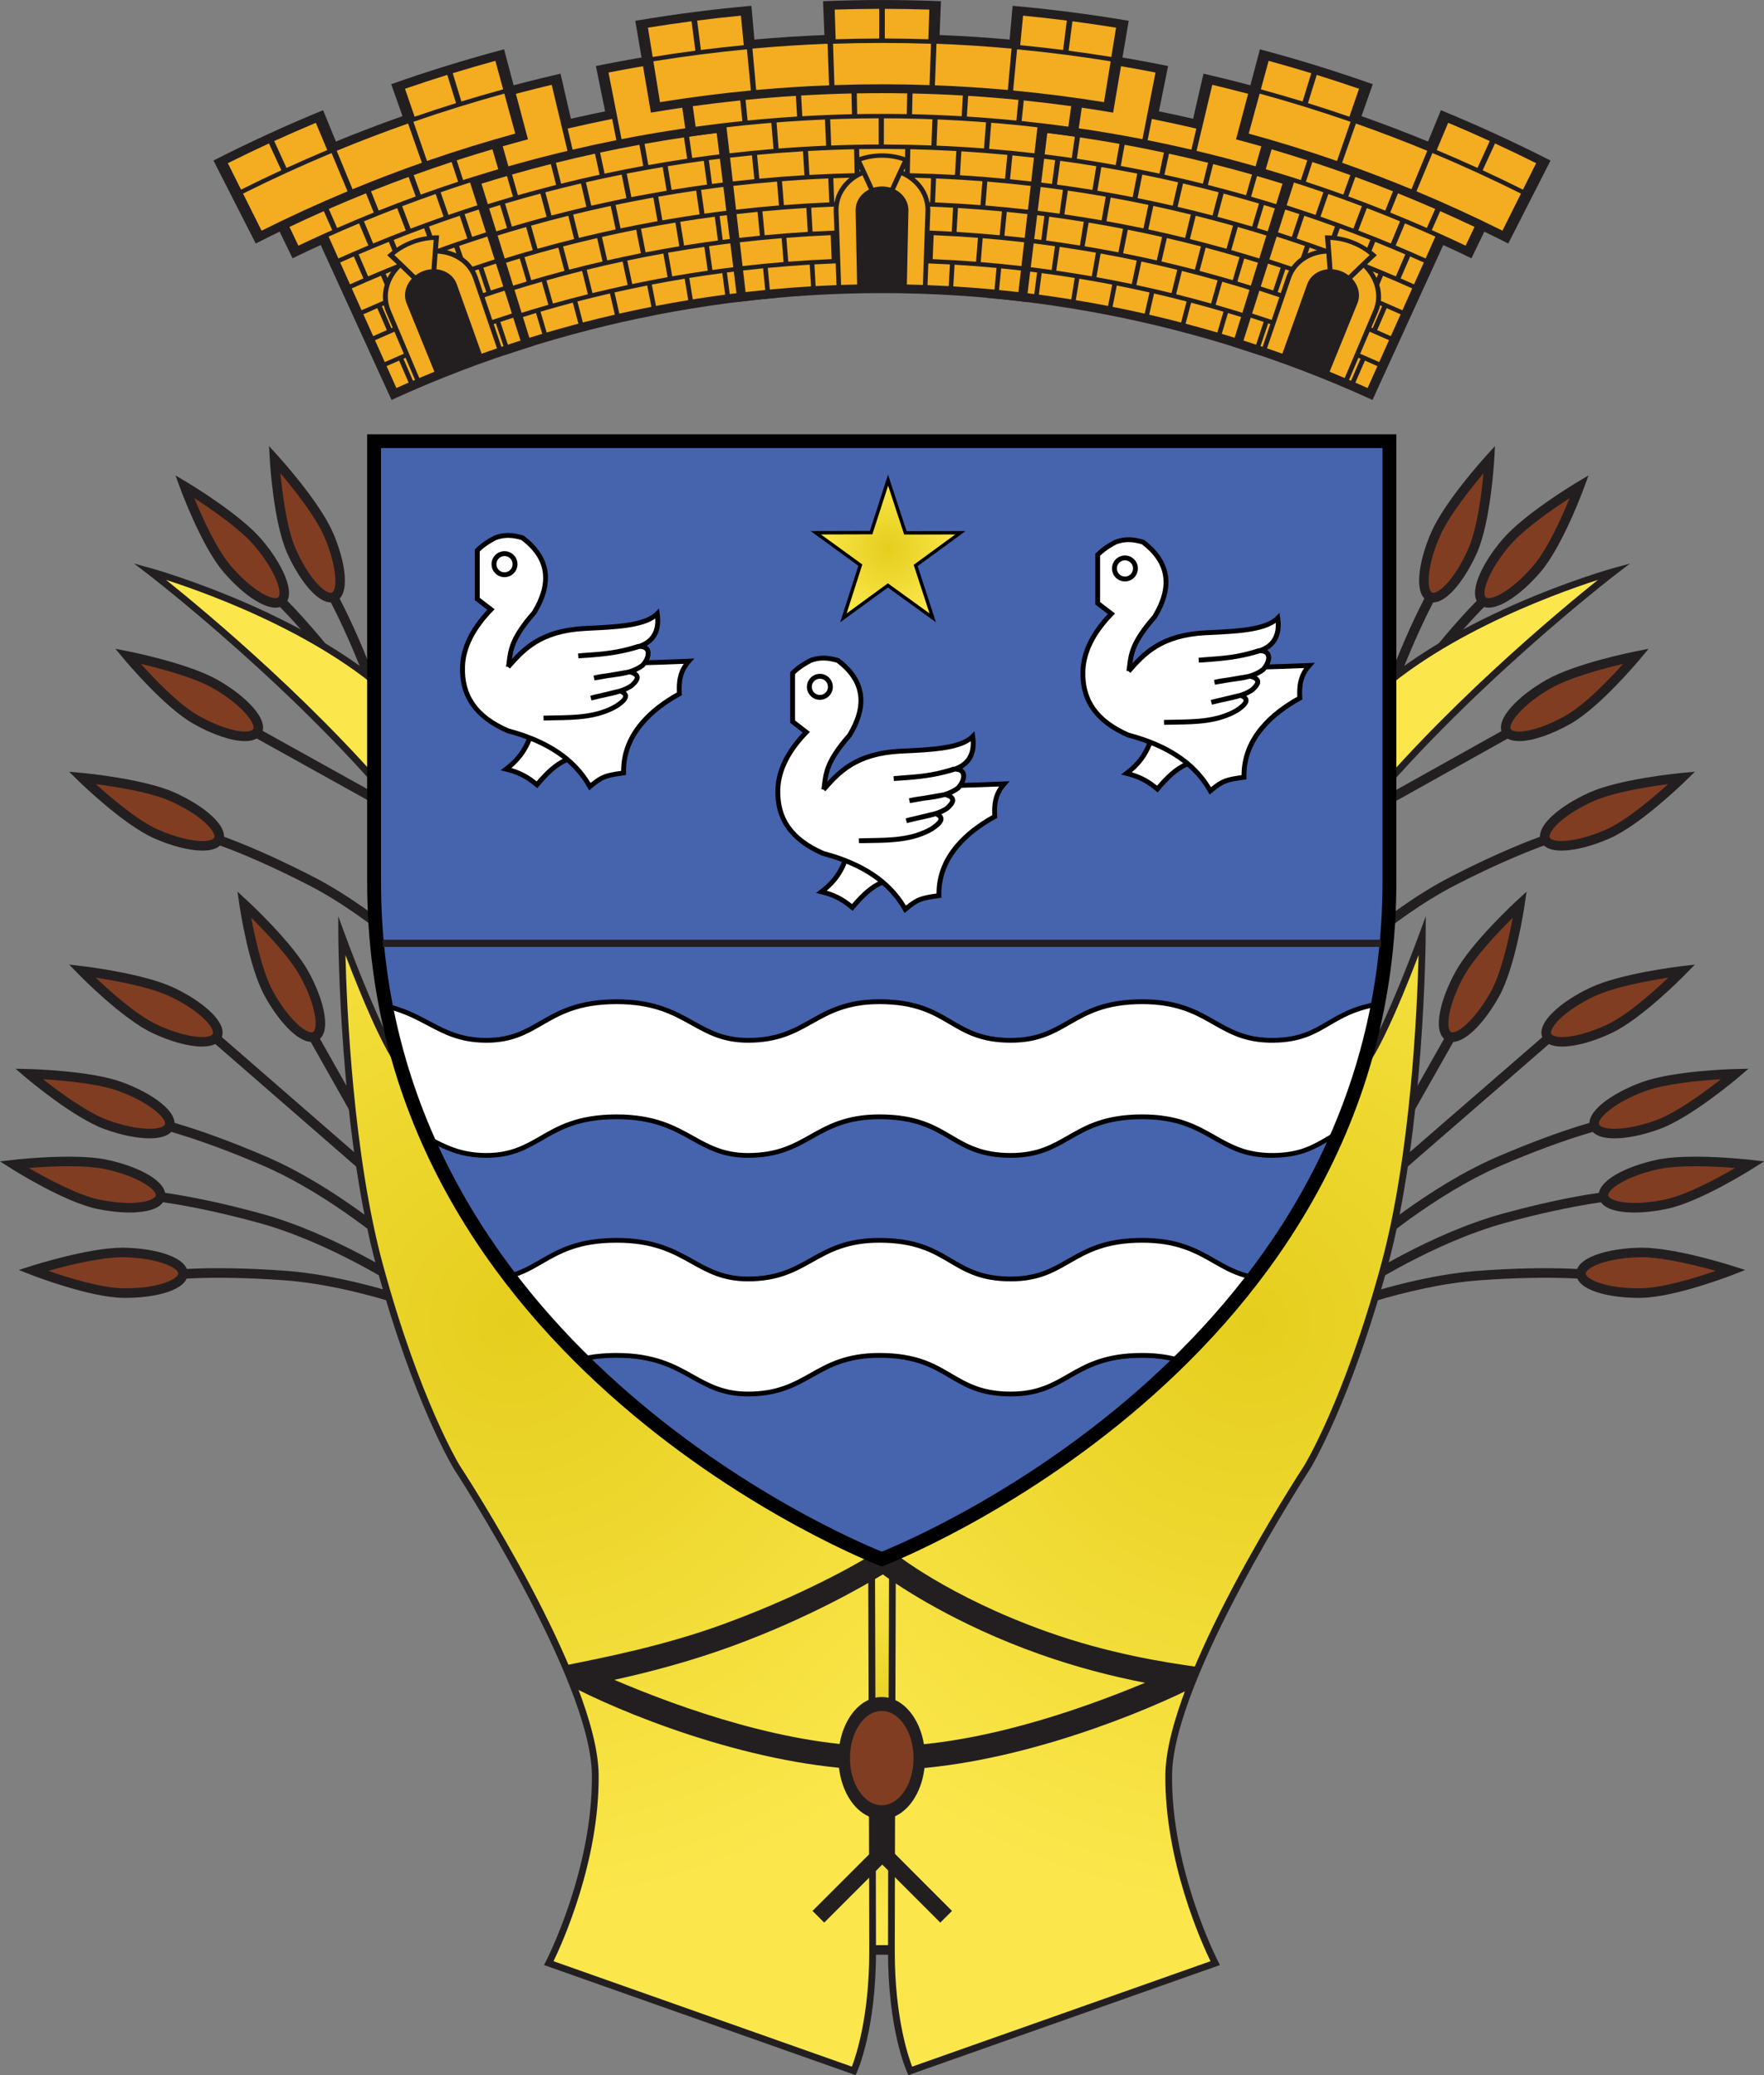 <?xml version="1.0" encoding="UTF-8"?> <svg xmlns="http://www.w3.org/2000/svg" xmlns:xlink="http://www.w3.org/1999/xlink" version="1.1" id="Calque_1" x="0px" y="0px" width="119px" height="140px" viewBox="0 0 119 140" xml:space="preserve"><rect x="0" y="0" width="119" height="140" fill="#808080" stroke="none"/> <g> <g> <rect x="15.27" y="52.743" transform="matrix(0.874 0.486 -0.486 0.874 28.801 -4.881)" fill="#231F20" width="17.074" height="0.645"></rect> <rect x="11.517" y="74.559" transform="matrix(0.754 0.656 -0.656 0.754 54.08 5.227)" fill="#231F20" width="17.076" height="0.644"></rect> <path fill="#231F20" d="M26.633,84.384c-0.042-0.038-4.29-3.76-8.901-5.749c-4.623-1.994-7.417-2.601-7.445-2.607l0.134-0.63 c0.115,0.024,2.877,0.623,7.566,2.646c4.707,2.03,9.029,5.818,9.072,5.856L26.633,84.384z"></path> <path fill="#231F20" d="M27.052,86.946c-0.046-0.031-4.772-3.125-9.615-4.45c-4.856-1.33-7.708-1.541-7.737-1.541l0.045-0.645 c0.117,0.008,2.937,0.215,7.862,1.564c4.943,1.353,9.751,4.501,9.8,4.532L27.052,86.946z"></path> <path fill="#231F20" d="M29.467,88.885c-0.053-0.021-5.286-2.144-10.293-2.509c-5.023-0.365-7.861-0.021-7.89-0.02l-0.08-0.638 c0.117-0.016,2.922-0.357,8.015,0.015c5.113,0.373,10.438,2.533,10.491,2.556L29.467,88.885z"></path> <path fill="#231F20" d="M28.078,55.354c-0.019-0.053-1.887-5.384-4.924-9.384c-3.045-4.011-5.18-5.914-5.201-5.933l0.426-0.483 c0.088,0.079,2.199,1.958,5.287,6.026c3.1,4.083,5.001,9.509,5.02,9.563L28.078,55.354z"></path> <path fill="#231F20" d="M26.925,57.092c-0.002-0.057-0.241-5.701-1.985-10.411c-1.749-4.722-3.238-7.164-3.253-7.188l0.548-0.338 c0.063,0.101,1.535,2.513,3.309,7.303c1.78,4.808,2.023,10.551,2.025,10.608L26.925,57.092z"></path> <path fill="#231F20" d="M29.339,66.086c-0.04-0.04-4.02-4.048-8.481-6.35c-4.475-2.309-7.22-3.107-7.248-3.116l0.177-0.619 c0.114,0.032,2.827,0.821,7.366,3.162c4.555,2.351,8.605,6.429,8.645,6.47L29.339,66.086z"></path> <rect x="16.295" y="76.125" transform="matrix(0.492 0.871 -0.871 0.492 79.193 17.236)" fill="#231F20" width="17.078" height="0.644"></rect> <path fill="#813D22" d="M8.617,44.264c0,0,2.637,3.167,4.566,4.272c1.93,1.105,3.799,1.47,4.175,0.814 c0.375-0.656-0.885-2.085-2.815-3.189C12.614,45.056,8.617,44.264,8.617,44.264"></path> <path fill="#813D22" d="M5.53,65.504c0,0,2.879,2.95,4.89,3.9c2.012,0.95,3.903,1.166,4.226,0.482 c0.322-0.684-1.046-2.007-3.058-2.957C9.578,65.979,5.53,65.504,5.53,65.504"></path> <path fill="#813D22" d="M1.946,72.445c0,0,3.138,2.673,5.228,3.432c2.09,0.762,3.994,0.803,4.252,0.092 c0.258-0.71-1.227-1.902-3.316-2.663C6.02,72.545,1.946,72.445,1.946,72.445"></path> <path fill="#813D22" d="M0.941,78.57c0,0,3.479,2.208,5.655,2.67c2.176,0.461,4.066,0.235,4.224-0.504 c0.157-0.739-1.48-1.713-3.655-2.176C4.988,78.1,0.941,78.57,0.941,78.57"></path> <path fill="#813D22" d="M2.23,85.71c0,0,3.841,1.494,6.064,1.527c2.224,0.033,4.035-0.555,4.047-1.31 c0.012-0.756-1.782-1.395-4.006-1.428C6.111,84.468,2.23,85.71,2.23,85.71"></path> <path fill="#813D22" d="M12.452,32.814c0,0,1.418,3.871,2.864,5.561c1.446,1.69,3.083,2.663,3.658,2.171s-0.132-2.26-1.578-3.951 C15.95,34.906,12.452,32.814,12.452,32.814"></path> <path fill="#813D22" d="M18.521,30.983c0,0,0.233,4.116,1.125,6.154c0.893,2.038,2.176,3.443,2.869,3.14 c0.692-0.303,0.53-2.2-0.361-4.238C21.261,34,18.521,30.983,18.521,30.983"></path> <path fill="#813D22" d="M5.536,52.47c0,0,2.946,2.883,4.978,3.787c2.033,0.903,3.93,1.075,4.236,0.384 c0.307-0.69-1.091-1.982-3.124-2.886S5.536,52.47,5.536,52.47"></path> <path fill="#813D22" d="M16.47,61.009c0,0,0.596,4.078,1.666,6.029c1.069,1.95,2.474,3.237,3.137,2.873 c0.663-0.364,0.333-2.24-0.737-4.19C19.466,63.771,16.47,61.009,16.47,61.009"></path> <path fill="#231F20" d="M16.525,49.999L16.525,49.999c-0.9,0-2.208-0.442-3.501-1.183c-1.958-1.121-4.546-4.215-4.654-4.346 l-0.582-0.699l0.892,0.176c0.165,0.033,4.071,0.815,6.024,1.934c1.875,1.074,3.485,2.666,2.934,3.629 C17.51,49.733,17.214,49.999,16.525,49.999z M9.503,44.789c0.892,0.993,2.546,2.726,3.84,3.468c1.182,0.677,2.4,1.097,3.182,1.097 l0,0c0.288,0,0.495-0.062,0.553-0.164c0.207-0.362-0.762-1.643-2.695-2.75C13.088,45.698,10.794,45.092,9.503,44.789z"></path> <path fill="#231F20" d="M13.621,70.607L13.621,70.607c-0.895,0-2.111-0.332-3.338-0.912c-2.04-0.964-4.863-3.844-4.982-3.966 l-0.635-0.651l0.903,0.106c0.167,0.02,4.123,0.491,6.158,1.453c1.004,0.474,1.888,1.056,2.49,1.638 c0.877,0.849,0.876,1.419,0.721,1.749C14.811,70.291,14.481,70.607,13.621,70.607z M6.456,65.958 c0.967,0.92,2.753,2.518,4.102,3.155c1.127,0.532,2.273,0.851,3.063,0.851c0.466,0,0.685-0.112,0.734-0.215 c0.071-0.152-0.082-0.523-0.586-1.01c-0.553-0.535-1.376-1.075-2.318-1.519C10.102,66.583,7.766,66.159,6.456,65.958z"></path> <path fill="#231F20" d="M10.088,76.799L10.088,76.799c-0.856,0-1.931-0.221-3.025-0.619c-2.12-0.771-5.197-3.379-5.327-3.488 l-0.692-0.59l0.909,0.022c0.169,0.004,4.151,0.109,6.266,0.879c2.031,0.739,3.889,2.033,3.509,3.076 C11.609,76.407,11.228,76.799,10.088,76.799z M2.908,72.813c1.048,0.826,2.974,2.253,4.376,2.763 c1.01,0.368,2.032,0.579,2.804,0.579l0,0c0.641,0,0.981-0.148,1.035-0.295c0.143-0.393-1.031-1.489-3.124-2.251 C6.597,73.098,4.232,72.892,2.908,72.813z"></path> <path fill="#231F20" d="M8.721,81.803L8.721,81.803c-0.673,0-1.432-0.087-2.191-0.248c-2.207-0.469-5.617-2.621-5.761-2.712 L0,78.355l0.903-0.105c0.019-0.002,1.861-0.214,3.715-0.214c1.077,0,1.956,0.07,2.612,0.21c2.114,0.449,4.133,1.471,3.903,2.557 C10.998,81.447,10.141,81.803,8.721,81.803z M1.945,78.799c1.152,0.672,3.259,1.815,4.719,2.126 c0.716,0.153,1.427,0.232,2.057,0.232c1.224,0,1.743-0.3,1.784-0.488c0.086-0.407-1.229-1.329-3.407-1.792 c-0.613-0.13-1.447-0.196-2.479-0.196C3.629,78.681,2.642,78.742,1.945,78.799z"></path> <path fill="#231F20" d="M8.47,87.562L8.47,87.562L8.29,87.56c-2.255-0.034-6.018-1.487-6.177-1.549L1.266,85.68l0.867-0.275 c0.156-0.051,3.854-1.228,6.114-1.228l0.093,0.001c2.161,0.031,4.34,0.646,4.324,1.754C12.647,87.052,10.478,87.562,8.47,87.562z M3.26,85.74c1.261,0.437,3.547,1.154,5.039,1.175l0.171,0.001c2.32,0,3.544-0.646,3.549-0.992 c0.006-0.417-1.462-1.068-3.689-1.101l-0.083-0.002C6.752,84.821,4.512,85.388,3.26,85.74z"></path> <path fill="#231F20" d="M18.58,40.997L18.58,40.997c-0.879,0-2.256-0.947-3.508-2.412c-1.467-1.715-2.863-5.5-2.921-5.659 l-0.313-0.854l0.78,0.466c0.145,0.087,3.561,2.138,5.023,3.848c1.405,1.643,2.387,3.684,1.543,4.406 C19.024,40.927,18.821,40.997,18.58,40.997z M13.11,33.607c0.506,1.235,1.481,3.424,2.451,4.558 c1.227,1.435,2.447,2.186,3.017,2.186c0.001,0,0.001,0,0.001,0c0.083,0,0.146-0.017,0.185-0.05 c0.316-0.271-0.165-1.803-1.613-3.496C16.181,35.671,14.223,34.327,13.11,33.607z"></path> <path fill="#231F20" d="M22.311,40.64L22.311,40.64c-1.018,0-2.249-1.749-2.96-3.374c-0.905-2.067-1.141-6.094-1.151-6.265 l-0.051-0.908l0.611,0.673c0.113,0.125,2.786,3.08,3.689,5.143c0.867,1.98,1.212,4.218,0.196,4.664 C22.541,40.617,22.43,40.64,22.311,40.64z M18.92,31.933c0.125,1.329,0.422,3.708,1.021,5.075c0.893,2.038,1.941,2.988,2.37,2.988 c0.029,0,0.054-0.004,0.075-0.014c0.382-0.167,0.365-1.773-0.527-3.814C21.26,34.8,19.777,32.946,18.92,31.933z"></path> <path fill="#231F20" d="M13.657,57.386L13.657,57.386c-0.885,0-2.079-0.304-3.274-0.835c-2.062-0.917-4.951-3.731-5.073-3.851 l-0.65-0.636l0.906,0.085c0.168,0.016,4.134,0.396,6.19,1.31c1.015,0.451,1.913,1.013,2.528,1.582 c0.896,0.827,0.908,1.398,0.76,1.73C14.919,57.052,14.578,57.386,13.657,57.386z M6.471,52.902 c0.989,0.897,2.811,2.453,4.173,3.059c1.1,0.488,2.226,0.781,3.013,0.781c0.513,0,0.75-0.125,0.798-0.232 c0.068-0.153-0.094-0.52-0.609-0.996c-0.565-0.522-1.4-1.042-2.351-1.465C10.13,53.442,7.785,53.072,6.471,52.902z"></path> <path fill="#231F20" d="M21.019,70.294L21.019,70.294c-1.011,0-2.318-1.558-3.165-3.102c-1.085-1.979-1.678-5.968-1.702-6.137 l-0.132-0.9l0.668,0.617c0.124,0.114,3.048,2.821,4.129,4.794c0.535,0.974,0.909,1.964,1.053,2.789 c0.211,1.203-0.124,1.664-0.443,1.838C21.305,70.261,21.167,70.294,21.019,70.294z M16.951,61.92 c0.244,1.312,0.75,3.654,1.467,4.963c0.938,1.709,2.08,2.767,2.601,2.767l0,0c0.04,0,0.072-0.007,0.099-0.021 c0.147-0.081,0.24-0.471,0.119-1.162c-0.133-0.758-0.482-1.678-0.983-2.591C19.536,64.567,17.895,62.852,16.951,61.92z"></path> </g> <g> <rect x="94.871" y="44.528" transform="matrix(0.488 0.873 -0.873 0.488 95.103 -55.92)" fill="#231F20" width="0.645" height="17.075"></rect> <path fill="#813D22" d="M110.383,44.264c0,0-2.638,3.167-4.566,4.272c-1.931,1.105-3.799,1.47-4.175,0.814 c-0.376-0.656,0.885-2.085,2.814-3.189C106.386,45.056,110.383,44.264,110.383,44.264"></path> <path fill="#231F20" d="M102.477,49.999c-0.69,0-0.986-0.265-1.114-0.488c-0.552-0.964,1.059-2.556,2.934-3.63 c1.953-1.119,5.86-1.9,6.025-1.934l0.892-0.176l-0.582,0.699c-0.109,0.131-2.696,3.225-4.655,4.346 C104.684,49.556,103.374,49.999,102.477,49.999z M109.497,44.79c-1.291,0.303-3.585,0.909-4.882,1.651 c-1.932,1.107-2.901,2.388-2.693,2.75c0.059,0.103,0.267,0.164,0.555,0.164c0.779,0,1.997-0.42,3.18-1.097 C106.951,47.515,108.605,45.782,109.497,44.79z"></path> <rect x="98.623" y="66.344" transform="matrix(0.655 0.755 -0.755 0.655 90.673 -48.928)" fill="#231F20" width="0.644" height="17.075"></rect> <path fill="#813D22" d="M113.471,65.504c0,0-2.88,2.95-4.892,3.9c-2.009,0.95-3.902,1.166-4.225,0.482 c-0.322-0.684,1.047-2.007,3.056-2.957C109.422,65.979,113.471,65.504,113.471,65.504"></path> <path fill="#231F20" d="M105.38,70.607c-0.86,0-1.19-0.318-1.316-0.583c-0.156-0.33-0.157-0.9,0.721-1.749 c0.603-0.583,1.485-1.165,2.489-1.638c2.036-0.962,5.992-1.434,6.158-1.453l0.903-0.106l-0.636,0.651 c-0.117,0.123-2.941,3.002-4.981,3.966C107.49,70.275,106.274,70.607,105.38,70.607z M112.545,65.958 c-1.312,0.201-3.646,0.625-4.996,1.262c-0.941,0.444-1.765,0.984-2.316,1.519c-0.505,0.487-0.658,0.858-0.587,1.01 c0.05,0.103,0.269,0.215,0.734,0.215c0.79,0,1.935-0.319,3.063-0.851C109.792,68.475,111.578,66.878,112.545,65.958z"></path> <path fill="#231F20" d="M92.367,84.384L91.94,83.9c0.044-0.038,4.364-3.826,9.072-5.856c4.689-2.023,7.45-2.622,7.566-2.646 l0.135,0.63c-0.029,0.007-2.822,0.613-7.447,2.607C96.652,80.625,92.409,84.346,92.367,84.384z"></path> <path fill="#813D22" d="M117.054,72.445c0,0-3.138,2.673-5.229,3.432c-2.089,0.762-3.992,0.803-4.251,0.092 c-0.26-0.71,1.227-1.902,3.314-2.663C112.98,72.545,117.054,72.445,117.054,72.445"></path> <path fill="#231F20" d="M108.912,76.799c-1.14,0-1.522-0.392-1.641-0.72c-0.381-1.043,1.479-2.337,3.508-3.076 c2.117-0.77,6.099-0.875,6.268-0.879l0.908-0.022l-0.691,0.59c-0.13,0.109-3.208,2.718-5.327,3.488 C110.841,76.578,109.769,76.799,108.912,76.799z M116.09,72.813c-1.321,0.079-3.688,0.285-5.09,0.796 c-2.093,0.762-3.266,1.858-3.123,2.251c0.053,0.146,0.395,0.295,1.035,0.295c0.772,0,1.792-0.211,2.804-0.579 C113.117,75.065,115.044,73.639,116.09,72.813z"></path> <path fill="#231F20" d="M91.948,86.946l-0.355-0.539c0.05-0.031,4.855-3.18,9.802-4.532c4.925-1.35,7.744-1.557,7.861-1.564 l0.044,0.645c-0.028,0-2.88,0.211-7.736,1.541C96.721,83.821,91.995,86.915,91.948,86.946z"></path> <path fill="#813D22" d="M118.06,78.57c0,0-3.48,2.208-5.654,2.67c-2.177,0.461-4.067,0.235-4.224-0.504 c-0.157-0.739,1.479-1.713,3.655-2.176C114.012,78.1,118.06,78.57,118.06,78.57"></path> <path fill="#231F20" d="M110.279,81.803c-1.42,0-2.276-0.355-2.413-1c-0.23-1.086,1.789-2.107,3.903-2.557 c0.656-0.14,1.535-0.21,2.611-0.21c1.854,0,3.697,0.212,3.716,0.214L119,78.355l-0.769,0.487 c-0.144,0.091-3.554,2.243-5.761,2.712C111.711,81.716,110.952,81.803,110.279,81.803z M114.381,78.681 c-1.031,0-1.865,0.066-2.479,0.196c-2.177,0.463-3.494,1.385-3.406,1.792c0.04,0.188,0.561,0.488,1.783,0.488 c0.63,0,1.341-0.079,2.059-0.232c1.46-0.311,3.565-1.454,4.718-2.126C116.359,78.742,115.372,78.681,114.381,78.681z"></path> <path fill="#231F20" d="M89.532,88.885l-0.244-0.596c0.053-0.022,5.38-2.183,10.491-2.556c5.094-0.37,7.899-0.03,8.016-0.015 l-0.079,0.638c-0.029-0.002-2.868-0.346-7.89,0.02C94.815,86.742,89.586,88.863,89.532,88.885z"></path> <path fill="#813D22" d="M116.77,85.71c0,0-3.841,1.494-6.065,1.527c-2.222,0.033-4.034-0.555-4.046-1.31 c-0.01-0.756,1.784-1.395,4.007-1.428C112.89,84.468,116.77,85.71,116.77,85.71"></path> <path fill="#231F20" d="M110.529,87.562c-2.007,0-4.176-0.51-4.191-1.63c-0.007-0.363,0.229-0.883,1.378-1.293 c0.788-0.28,1.834-0.444,2.945-0.461l0.093-0.001c2.261,0,5.958,1.177,6.114,1.228l0.866,0.275l-0.847,0.331 c-0.16,0.062-3.922,1.515-6.178,1.549L110.529,87.562z M110.754,84.821l-0.084,0.002c-1.04,0.014-2.014,0.165-2.738,0.424 c-0.66,0.234-0.953,0.508-0.952,0.677c0.007,0.346,1.23,0.992,3.55,0.992l0.171-0.001c1.492-0.021,3.778-0.738,5.04-1.175 C114.488,85.388,112.248,84.821,110.754,84.821z"></path> <path fill="#231F20" d="M90.922,55.354l-0.608-0.21c0.018-0.055,1.919-5.48,5.02-9.563c3.089-4.067,5.198-5.947,5.287-6.026 l0.427,0.483c-0.021,0.02-2.155,1.922-5.2,5.933C92.806,49.973,90.94,55.301,90.922,55.354z"></path> <path fill="#813D22" d="M106.549,32.814c0,0-1.419,3.871-2.865,5.561c-1.444,1.69-3.082,2.663-3.656,2.171 c-0.575-0.492,0.131-2.26,1.577-3.951C103.051,34.906,106.549,32.814,106.549,32.814"></path> <path fill="#231F20" d="M100.421,40.997c-0.242,0-0.446-0.069-0.604-0.205c-0.843-0.722,0.137-2.763,1.544-4.406 c1.463-1.71,4.878-3.761,5.023-3.848l0.779-0.466l-0.313,0.854c-0.059,0.16-1.455,3.944-2.922,5.659 C102.677,40.05,101.3,40.997,100.421,40.997z M105.89,33.607c-1.112,0.72-3.071,2.064-4.042,3.198 c-1.446,1.693-1.929,3.225-1.611,3.496c0.038,0.033,0.1,0.05,0.185,0.05c0.571,0,1.791-0.75,3.018-2.186 C104.409,37.032,105.384,34.843,105.89,33.607z"></path> <path fill="#231F20" d="M92.075,57.092l-0.644-0.025c0.001-0.057,0.245-5.801,2.023-10.608c1.775-4.79,3.248-7.203,3.31-7.303 l0.548,0.338c-0.014,0.024-1.504,2.466-3.253,7.188C92.317,51.392,92.078,57.036,92.075,57.092z"></path> <path fill="#813D22" d="M100.479,30.983c0,0-0.233,4.116-1.126,6.154c-0.891,2.038-2.176,3.443-2.869,3.14 c-0.692-0.303-0.528-2.2,0.362-4.238C97.739,34,100.479,30.983,100.479,30.983"></path> <path fill="#231F20" d="M96.688,40.64c-0.117,0-0.229-0.023-0.332-0.067c-0.332-0.147-0.707-0.576-0.604-1.792 c0.071-0.835,0.355-1.855,0.8-2.872c0.902-2.063,3.576-5.018,3.689-5.143l0.611-0.673l-0.051,0.908 c-0.01,0.17-0.246,4.197-1.151,6.265C98.937,38.891,97.708,40.64,96.688,40.64z M100.079,31.933 c-0.855,1.013-2.339,2.867-2.938,4.234c-0.418,0.954-0.684,1.902-0.749,2.668c-0.061,0.699,0.068,1.079,0.222,1.146 c0.021,0.01,0.045,0.014,0.073,0.014c0.43,0,1.479-0.95,2.371-2.988C99.658,35.64,99.953,33.262,100.079,31.933z"></path> <path fill="#231F20" d="M89.661,66.086l-0.458-0.453c0.039-0.041,4.088-4.119,8.645-6.47c4.539-2.341,7.252-3.13,7.365-3.162 l0.177,0.619c-0.027,0.008-2.771,0.807-7.247,3.116C93.677,62.04,89.699,66.047,89.661,66.086z"></path> <path fill="#813D22" d="M113.465,52.47c0,0-2.946,2.883-4.979,3.787c-2.032,0.903-3.93,1.075-4.235,0.384 c-0.307-0.69,1.092-1.982,3.124-2.886C109.406,52.851,113.465,52.47,113.465,52.47"></path> <path fill="#231F20" d="M105.343,57.386c-0.92,0-1.262-0.334-1.386-0.615c-0.148-0.332-0.137-0.903,0.76-1.73 c0.616-0.569,1.514-1.131,2.527-1.582c2.058-0.914,6.022-1.294,6.189-1.31l0.906-0.085l-0.65,0.636 c-0.121,0.119-3.013,2.934-5.073,3.85C107.422,57.082,106.229,57.386,105.343,57.386z M112.529,52.902 c-1.314,0.17-3.66,0.54-5.023,1.146c-0.951,0.422-1.787,0.943-2.352,1.465c-0.516,0.476-0.677,0.843-0.608,0.996 c0.047,0.107,0.284,0.232,0.797,0.232c0.788,0,1.912-0.292,3.013-0.781C109.72,55.355,111.541,53.799,112.529,52.902z"></path> <rect x="93.844" y="67.909" transform="matrix(0.87 0.493 -0.493 0.87 49.954 -36.498)" fill="#231F20" width="0.645" height="17.076"></rect> <path fill="#813D22" d="M102.531,61.009c0,0-0.597,4.078-1.668,6.029c-1.068,1.95-2.474,3.237-3.137,2.873 c-0.661-0.364-0.332-2.24,0.737-4.19C99.534,63.771,102.531,61.009,102.531,61.009"></path> <path fill="#231F20" d="M97.982,70.294c-0.148,0-0.287-0.033-0.408-0.101c-0.32-0.175-0.656-0.636-0.444-1.838 c0.145-0.825,0.52-1.815,1.053-2.789c1.081-1.973,4.006-4.68,4.13-4.794l0.669-0.617l-0.131,0.9 c-0.025,0.169-0.62,4.159-1.704,6.137C100.301,68.737,98.993,70.294,97.982,70.294z M102.049,61.92 c-0.943,0.932-2.584,2.647-3.302,3.956c-0.502,0.913-0.851,1.833-0.983,2.591c-0.121,0.691-0.027,1.081,0.119,1.162 c0.027,0.014,0.059,0.021,0.1,0.021c0.52,0,1.663-1.058,2.6-2.767C101.3,65.574,101.807,63.231,102.049,61.92z"></path> </g> <g> <radialGradient id="SVGID_1_" cx="59.381" cy="117.268" r="12.113" gradientTransform="matrix(1 0 0 1 0.019 0)" gradientUnits="userSpaceOnUse"> <stop offset="0" style="stop-color:#E5CE1D"></stop> <stop offset="1" style="stop-color:#FBE74B"></stop> </radialGradient> <rect x="49.934" y="102.982" fill="url(#SVGID_1_)" width="18.898" height="28.571"></rect> <path fill="#231F20" d="M69.155,131.876H49.613v-29.217h19.542V131.876z M50.255,131.231H68.51v-27.927H50.255V131.231z"></path> <radialGradient id="SVGID_2_" cx="34.48" cy="89.134" r="39.707" gradientTransform="matrix(1 0 0 1 0.019 0)" gradientUnits="userSpaceOnUse"> <stop offset="0" style="stop-color:#E5CE1D"></stop> <stop offset="1" style="stop-color:#FBE74B"></stop> </radialGradient> <path fill="url(#SVGID_2_)" d="M58.799,105.899l-3.212-44.848l-27.924-12.85c-5.834-6.438-17.552-9.652-17.552-9.652 s10.225,7.83,17.448,16.784c7.223,8.954,0.847,13.016,0.423,16.514c-0.423,3.5-4.932-8.74-4.932-8.74s0.046,13.05,2.571,22.314 C28.147,94.686,30.825,99,30.825,99s9.267,14.168,9.332,20.738c0.065,6.571-3.135,12.706-3.135,12.706l20.574,7.272 c0,0,1.271-2.774,1.271-8.03c0-5.257-0.072-26.907-0.072-26.907"></path> <path fill="#231F20" d="M57.719,140l-21.021-7.427l0.122-0.233c0.032-0.061,3.173-6.164,3.109-12.599 c-0.063-6.429-9.203-20.476-9.295-20.617c-0.03-0.047-2.727-4.452-5.231-13.643c-2.504-9.187-2.58-22.242-2.58-22.373 l-0.005-1.292l0.447,1.213c1.617,4.388,3.75,9.155,4.383,9.22c-0.004-0.007,0.067-0.087,0.108-0.429 c0.114-0.945,0.621-1.887,1.207-2.978c1.641-3.048,3.681-6.842-1.581-13.365c-7.124-8.831-17.308-16.668-17.41-16.746l-0.927-0.71 l1.126,0.309c0.118,0.032,11.807,3.295,17.629,9.683L55.805,60.9l0.009,0.135l3.135,43.744h0.076 c0,0.218,0.069,21.711,0.069,26.907c0,5.246-1.238,8.01-1.29,8.125L57.719,140z M37.342,132.315l20.126,7.113 c0.272-0.711,1.171-3.37,1.171-7.742c0-4.504-0.053-21.247-0.068-25.773l-3.202-44.71L27.525,48.39l-0.031-0.034 c-4.654-5.136-13.198-8.237-16.289-9.232c2.715,2.177,10.657,8.785,16.532,16.068c5.453,6.759,3.242,10.868,1.628,13.867 c-0.564,1.05-1.052,1.957-1.156,2.816c-0.024,0.193-0.094,0.779-0.51,0.828c-0.012,0.002-0.024,0.002-0.037,0.002 c-1.04,0-3.14-5.075-4.36-8.274c0.09,3.551,0.519,13.518,2.54,20.931c2.485,9.118,5.15,13.476,5.176,13.518 c0.377,0.576,9.303,14.295,9.367,20.857C40.444,125.567,37.919,131.122,37.342,132.315z"></path> <radialGradient id="SVGID_3_" cx="84.516" cy="89.134" r="39.707" gradientTransform="matrix(1 0 0 1 0.019 0)" gradientUnits="userSpaceOnUse"> <stop offset="0" style="stop-color:#E5CE1D"></stop> <stop offset="1" style="stop-color:#FBE74B"></stop> </radialGradient> <path fill="url(#SVGID_3_)" d="M60.201,105.899l3.212-44.848l27.923-12.85c5.836-6.438,17.553-9.652,17.553-9.652 s-10.226,7.83-17.449,16.784c-7.222,8.954-0.845,13.016-0.422,16.514c0.422,3.5,4.932-8.74,4.932-8.74s-0.045,13.05-2.571,22.314 S88.176,99,88.176,99s-9.269,14.168-9.333,20.738c-0.065,6.571,3.137,12.706,3.137,12.706l-20.577,7.272c0,0-1.27-2.774-1.27-8.03 c0-5.257,0.073-26.907,0.073-26.907"></path> <path fill="#231F20" d="M61.282,140l-0.085-0.188c-0.054-0.115-1.291-2.879-1.291-8.125c0-5.196,0.069-26.689,0.071-26.907h0.075 L63.196,60.9l0.121-0.055l27.882-12.831c5.822-6.388,17.512-9.651,17.629-9.683l1.128-0.309l-0.928,0.71 c-0.103,0.078-10.287,7.917-17.409,16.746c-5.265,6.523-3.222,10.317-1.582,13.365c0.587,1.09,1.093,2.032,1.207,2.978 c0.044,0.371,0.126,0.434,0.126,0.434c0.609-0.056,2.747-4.831,4.366-9.225l0.445-1.213l-0.004,1.292 c0,0.131-0.075,13.187-2.58,22.373c-2.505,9.19-5.2,13.596-5.228,13.64c-0.096,0.145-9.236,14.191-9.301,20.62 c-0.063,6.435,3.079,12.538,3.11,12.599l0.121,0.233L61.282,140z M60.43,105.905c-0.015,4.515-0.068,21.275-0.068,25.781 c0,4.372,0.898,7.031,1.171,7.742l20.127-7.113c-0.578-1.193-3.103-6.748-3.044-12.579c0.064-6.563,8.989-20.281,9.369-20.861 c0.023-0.038,2.688-4.396,5.173-13.514c2.022-7.416,2.45-17.381,2.54-20.931c-1.234,3.236-3.377,8.39-4.396,8.272 c-0.417-0.049-0.486-0.635-0.512-0.828c-0.104-0.859-0.592-1.767-1.156-2.816c-1.612-3-3.824-7.108,1.628-13.867 c5.876-7.283,13.818-13.89,16.533-16.068c-3.091,0.997-11.635,4.098-16.288,9.232l-0.033,0.034l-0.042,0.02l-27.8,12.793 L60.43,105.905z"></path> <path fill="#231F20" d="M70.649,110.09c-6.685-2.376-10.303-5.311-10.303-5.311h-1.351c0,0-3.915,2.494-10.16,4.783 c-4.071,1.49-8.202,2.284-10.565,2.766c-0.168,0.035,0.396,1.507,0.656,1.638c4.21,2.117,12.942,5.45,20.631,5.45 c7.698,0,16.447-3.377,20.689-5.455c0.215-0.104,0.748-1.472,0.595-1.493C78.621,112.162,74.845,111.58,70.649,110.09 M41.442,113.332c2.29-0.501,5.116-1.236,7.942-2.272c5.256-1.924,8.994-4.135,10.17-4.839l0,0 c1.214,0.887,4.992,3.395,10.561,5.373c2.626,0.934,5.086,1.539,7.132,1.934c-4.554,1.899-11.512,4.293-17.688,4.293 C53.158,117.82,45.955,115.258,41.442,113.332"></path> <path fill="#231F20" d="M62.403,118.613c0,2.276-1.308,4.122-2.92,4.122c-1.613,0-2.919-1.846-2.919-4.122 s1.306-4.122,2.919-4.122C61.096,114.491,62.403,116.337,62.403,118.613"></path> <path fill="#813D22" d="M59.483,121.792c-1.183,0-2.144-1.427-2.144-3.179c0-1.754,0.961-3.18,2.144-3.18s2.145,1.426,2.145,3.18 C61.628,120.365,60.666,121.792,59.483,121.792"></path> <rect x="58.926" y="121.908" fill="#231F20" width="1.116" height="3.892"></rect> <polygon fill="#231F20" points="64.222,128.922 59.79,124.487 59.517,124.76 59.246,124.487 54.813,128.922 55.602,129.71 59.517,125.793 63.433,129.71 "></polygon> </g> <path id="path2855_1_" fill="#4663AD" d="M59.483,105.188c0,0,34.248-12.908,34.248-45.712c0-32.803,0-29.712,0-29.712H25.236 v29.712C25.236,92.279,59.483,105.188,59.483,105.188z"></path> <g> <g> <path id="path3565_1_" fill="#FFFFFF" d="M57.013,58.053c-0.366,0.994-0.94,1.621-1.594,2.112 c1.064,0.257,1.577,0.655,2.081,1.056c0.596-0.708,1.224-1.381,2.105-1.732l0.027-1.408L57.013,58.053z"></path> <path d="M57.522,61.448l-0.125-0.101c-0.475-0.377-0.964-0.768-2.019-1.023l-0.338-0.082l0.279-0.208 c0.753-0.567,1.228-1.196,1.538-2.036l0.04-0.111l2.902,0.032l-0.031,1.679l-0.103,0.041c-0.855,0.344-1.478,1.021-2.042,1.687 L57.522,61.448z M55.774,60.09c0.828,0.247,1.303,0.586,1.703,0.903c0.541-0.63,1.145-1.259,1.968-1.617l0.022-1.134 l-2.342-0.023C56.834,58.961,56.399,59.565,55.774,60.09z"></path> </g> <g> <path id="path3567_1_" fill="#FFFFFF" d="M53.47,45.413c0.403-0.399,0.805-0.641,1.208-0.854c0.704-0.266,1.285-0.161,1.846,0 c1.835,1.387,1.975,3.094,0.782,5.051c-1.578,1.791-1.597,2.611-1.705,3.486c3.833,0,7.75-0.028,12.145-0.213 c-0.601,0.683-0.685,1.339-0.64,2.204c-2.208,1.205-3.823,2.992-3.765,5.334c-1.196,0.173-1.433,0.218-2.271,0.925 c-0.955-1.704-2.693-3.014-5.54-3.77c-1.657-0.727-3.141-1.931-3.054-4.34c0.053-1.471,0.871-2.764,1.918-3.84l-0.924-0.712 V45.413z"></path> <path d="M61.023,61.601l-0.098-0.173c-0.999-1.779-2.776-2.986-5.438-3.691l-0.024-0.007c-2.194-0.963-3.226-2.434-3.152-4.496 c0.047-1.282,0.665-2.566,1.838-3.816l-0.844-0.651v-3.421l0.05-0.048c0.428-0.425,0.852-0.674,1.247-0.882l0.017-0.008 c0.311-0.115,0.612-0.173,0.927-0.173c0.384,0,0.732,0.085,1.025,0.168L56.6,44.41l0.025,0.019 c1.832,1.386,2.108,3.158,0.821,5.267l-0.017,0.021c-1.434,1.631-1.548,2.409-1.645,3.216c3.608,0,7.556-0.025,11.953-0.212 l0.383-0.017l-0.252,0.286c-0.562,0.641-0.645,1.252-0.599,2.09l0.006,0.102l-0.092,0.05c-1.713,0.936-3.742,2.599-3.678,5.187 l0.004,0.147l-0.146,0.02c-1.159,0.166-1.368,0.196-2.189,0.887L61.023,61.601z M55.586,57.422 c2.659,0.708,4.471,1.912,5.53,3.675c0.717-0.583,1.019-0.664,2.06-0.816c0.008-2.626,2.02-4.314,3.763-5.287 c-0.031-0.733,0.048-1.336,0.459-1.933c-4.272,0.174-8.119,0.198-11.64,0.198h-0.342l0.038-0.322 c0.099-0.833,0.201-1.697,1.719-3.423c1.186-1.956,0.949-3.527-0.725-4.805c-0.263-0.075-0.574-0.148-0.903-0.148 c-0.272,0-0.533,0.048-0.802,0.148c-0.354,0.188-0.733,0.411-1.11,0.772v3.124l1.004,0.775l-0.127,0.13 c-1.195,1.232-1.827,2.488-1.871,3.736C52.571,55.182,53.507,56.508,55.586,57.422z"></path> </g> <path d="M55.31,47.214c-0.234,0-0.454-0.09-0.618-0.257c-0.165-0.165-0.259-0.385-0.256-0.619c0-0.233,0.091-0.454,0.256-0.618 c0.164-0.167,0.384-0.258,0.618-0.258c0.233,0,0.454,0.09,0.619,0.258c0.164,0.164,0.254,0.385,0.254,0.618 s-0.09,0.454-0.254,0.619C55.764,47.123,55.543,47.214,55.31,47.214z M55.31,45.791c-0.146,0-0.283,0.056-0.386,0.16 c-0.103,0.104-0.16,0.241-0.16,0.388c0,0.147,0.058,0.284,0.16,0.387c0.103,0.104,0.24,0.162,0.386,0.162 c0.145,0,0.283-0.057,0.386-0.162c0.104-0.103,0.159-0.24,0.159-0.387c0-0.147-0.056-0.284-0.159-0.388 C55.593,45.847,55.454,45.791,55.31,45.791z"></path> <path id="path3571_1_" fill="#FFFFFF" d="M55.55,53.274c0.994-1.126,2.118-2.43,5.166-2.597c2.012-0.099,4.076-0.161,4.896-0.996 c0.156,1.1-0.206,1.861-1.203,2.206c-1.353,0.438-2.734,0.558-4.12,0.64c1.25-0.121,2.326-0.082,4.047-0.64 c1.002-0.03,0.688,0.871,0.285,1.28c-0.932,0.699-2.176,0.58-3.268,0.855l2.414-0.419c0.787,0.219,0.492,0.575,0.14,0.913 c-0.683,0.499-1.818,0.591-2.767,0.856l1.975-0.477c0.707,0.279,0.248,0.681-0.273,1.029c-1.524,0.876-3.285,0.745-4.897,0.799"></path> <path d="M57.95,56.885l-0.012-0.325c0.253-0.01,0.509-0.012,0.771-0.017c1.378-0.022,2.803-0.043,4.051-0.761 c0.495-0.331,0.561-0.485,0.553-0.546c-0.003-0.021-0.023-0.086-0.205-0.168c-0.338,0.105-0.701,0.182-1.056,0.258 c-0.076,0.016-0.15,0.032-0.226,0.049l-0.646,0.156l-0.083-0.316c0.211-0.061,0.436-0.111,0.654-0.161l1.299-0.314 c0.286-0.09,0.544-0.201,0.751-0.35c0.09-0.087,0.326-0.319,0.301-0.425c-0.014-0.048-0.109-0.125-0.342-0.195l-0.071,0.011 c-0.396,0.111-0.81,0.166-1.217,0.217c-0.036,0.003-0.071,0.008-0.106,0.013l-0.983,0.171l-0.068-0.318 c0.328-0.083,0.67-0.131,1.002-0.174l1.31-0.227c0.317-0.09,0.615-0.217,0.888-0.418c0.222-0.232,0.396-0.612,0.304-0.82 c-0.057-0.129-0.225-0.167-0.383-0.174c-0.509,0.163-1.021,0.283-1.53,0.373c-0.291,0.051-0.565,0.089-0.83,0.12 c-0.603,0.071-1.195,0.113-1.773,0.147l-0.025-0.326c0.268-0.026,0.533-0.045,0.786-0.063c0.321-0.024,0.648-0.048,0.992-0.085 c0.252-0.031,0.505-0.067,0.757-0.111c0.445-0.08,0.931-0.196,1.478-0.374l0.021-0.007h0.023c0.017,0,0.034,0,0.051,0l0,0 c0.778-0.28,1.141-0.84,1.1-1.716c-0.928,0.65-2.671,0.735-4.507,0.822l-0.252,0.012c-2.951,0.161-4.053,1.411-5.026,2.514 l-0.022,0.027l-0.246-0.217l0.022-0.027c1.017-1.149,2.166-2.453,5.256-2.624l0.255-0.012c1.863-0.089,3.796-0.182,4.538-0.935 l0.234-0.235l0.043,0.328c0.146,1.035-0.148,1.767-0.876,2.186c0.116,0.071,0.181,0.164,0.218,0.247 c0.157,0.362-0.078,0.883-0.379,1.19l-0.018,0.016c-0.168,0.126-0.343,0.227-0.523,0.306c0.107,0.069,0.19,0.16,0.222,0.284 c0.07,0.271-0.155,0.516-0.397,0.745l-0.02,0.015c-0.151,0.11-0.325,0.203-0.51,0.281c0.086,0.078,0.134,0.169,0.145,0.273 c0.034,0.318-0.318,0.6-0.705,0.861c-1.333,0.763-2.799,0.785-4.22,0.808C58.457,56.875,58.201,56.878,57.95,56.885z"></path> </g> <g> <g> <g> <path id="path4610_1_" fill="#FFFFFF" d="M35.738,49.777c-0.366,0.993-0.942,1.62-1.595,2.111 c1.065,0.259,1.579,0.656,2.081,1.056c0.599-0.708,1.224-1.381,2.107-1.732l0.027-1.406L35.738,49.777z"></path> <path d="M36.247,53.172l-0.126-0.1c-0.473-0.379-0.962-0.767-2.016-1.025l-0.337-0.082l0.277-0.208 c0.754-0.567,1.227-1.196,1.539-2.037l0.039-0.108l2.903,0.031l-0.033,1.678l-0.102,0.041c-0.856,0.345-1.479,1.021-2.041,1.687 L36.247,53.172z M34.5,51.814c0.828,0.247,1.301,0.585,1.702,0.903c0.542-0.631,1.146-1.258,1.968-1.617l0.023-1.134 l-2.341-0.023C35.559,50.685,35.124,51.287,34.5,51.814z"></path> </g> <path id="path1946_1_" fill="#FFFFFF" d="M32.196,37.138c0.403-0.4,0.805-0.642,1.207-0.854c0.704-0.266,1.284-0.161,1.846,0 c1.835,1.389,1.974,3.095,0.781,5.051c-1.577,1.793-1.596,2.613-1.705,3.486c3.833,0.001,7.75-0.026,12.145-0.213 c-0.6,0.684-0.688,1.34-0.64,2.205c-2.208,1.205-3.823,2.995-3.764,5.335c-1.195,0.172-1.434,0.217-2.272,0.924 c-0.956-1.704-2.691-3.014-5.539-3.77c-1.659-0.727-3.14-1.93-3.054-4.338c0.052-1.473,0.872-2.766,1.917-3.842l-0.922-0.711 V37.138z"></path> <path d="M39.748,53.324l-0.097-0.172c-0.999-1.78-2.777-2.986-5.438-3.693l-0.025-0.007c-2.194-0.963-3.226-2.431-3.151-4.497 c0.044-1.282,0.663-2.565,1.837-3.816l-0.843-0.648v-3.421l0.049-0.048c0.428-0.425,0.853-0.675,1.246-0.882l0.018-0.009 c0.31-0.115,0.612-0.172,0.927-0.172c0.382,0,0.734,0.084,1.024,0.167l0.03,0.009l0.023,0.019 c1.833,1.386,2.109,3.158,0.823,5.266l-0.019,0.022c-1.432,1.63-1.547,2.409-1.642,3.214c3.615,0,7.563-0.026,11.952-0.213 l0.384-0.016l-0.253,0.286c-0.562,0.642-0.644,1.252-0.599,2.09l0.006,0.104l-0.09,0.048c-1.714,0.936-3.744,2.599-3.679,5.186 l0.002,0.147l-0.144,0.02c-1.161,0.167-1.369,0.197-2.189,0.888L39.748,53.324z M34.311,49.146 c2.661,0.708,4.472,1.912,5.529,3.675c0.718-0.583,1.022-0.664,2.062-0.814c0.008-2.627,2.019-4.317,3.762-5.288 c-0.031-0.732,0.048-1.337,0.46-1.933c-4.273,0.174-8.128,0.198-11.662,0.198h-0.32l0.039-0.322 c0.098-0.833,0.2-1.695,1.718-3.424c1.187-1.955,0.952-3.527-0.724-4.804c-0.262-0.076-0.573-0.148-0.902-0.148 c-0.271,0-0.533,0.048-0.8,0.148c-0.354,0.186-0.733,0.411-1.111,0.773v3.124l1.005,0.773l-0.128,0.132 c-1.197,1.232-1.827,2.488-1.871,3.734C31.296,46.905,32.232,48.233,34.311,49.146z"></path> <path d="M34.034,38.938c-0.233,0-0.454-0.091-0.619-0.256c-0.165-0.166-0.256-0.386-0.256-0.621c0-0.232,0.091-0.454,0.256-0.618 c0.165-0.165,0.385-0.257,0.619-0.257c0.234,0,0.454,0.092,0.619,0.257c0.166,0.165,0.256,0.386,0.256,0.619 s-0.09,0.454-0.256,0.62C34.488,38.847,34.269,38.938,34.034,38.938z M34.034,37.515c-0.146,0-0.282,0.056-0.385,0.161 c-0.104,0.104-0.16,0.242-0.16,0.386c0,0.148,0.056,0.287,0.16,0.389c0.102,0.105,0.239,0.162,0.385,0.162 s0.282-0.057,0.386-0.162c0.104-0.102,0.161-0.24,0.161-0.386c0-0.147-0.057-0.285-0.161-0.389 C34.316,37.57,34.181,37.515,34.034,37.515z"></path> <path id="path3722_1_" fill="#FFFFFF" d="M34.275,44.999c0.993-1.127,2.119-2.431,5.165-2.598 c2.012-0.099,4.078-0.162,4.899-0.997c0.155,1.102-0.208,1.862-1.207,2.206c-1.352,0.439-2.733,0.559-4.119,0.641 c1.25-0.122,2.326-0.083,4.049-0.641c1-0.029,0.685,0.872,0.282,1.28c-0.93,0.701-2.173,0.581-3.266,0.855l2.415-0.415 c0.786,0.215,0.491,0.572,0.139,0.91c-0.684,0.498-1.818,0.593-2.767,0.856l1.976-0.477c0.708,0.277,0.248,0.68-0.275,1.029 c-1.522,0.875-3.285,0.745-4.897,0.799"></path> <path d="M36.675,48.612l-0.011-0.328c0.254-0.01,0.509-0.012,0.77-0.017c1.377-0.021,2.803-0.043,4.049-0.761 c0.498-0.33,0.561-0.485,0.555-0.546c-0.002-0.02-0.024-0.085-0.207-0.167c-0.337,0.104-0.7,0.182-1.056,0.258 c-0.075,0.017-0.149,0.034-0.226,0.049l-0.646,0.156l-0.083-0.316c0.213-0.061,0.435-0.111,0.655-0.158l1.299-0.315 c0.285-0.092,0.543-0.203,0.751-0.353c0.09-0.087,0.326-0.318,0.298-0.424c-0.011-0.048-0.109-0.126-0.34-0.195l-0.07,0.013 c-0.396,0.108-0.809,0.161-1.216,0.214c-0.035,0.003-0.07,0.008-0.106,0.012l-0.985,0.17l-0.069-0.319 c0.328-0.084,0.671-0.132,1.004-0.174l1.308-0.226c0.317-0.089,0.615-0.219,0.887-0.419c0.221-0.232,0.395-0.611,0.305-0.82 c-0.057-0.129-0.225-0.167-0.385-0.174c-0.507,0.164-1.019,0.283-1.527,0.372c-0.292,0.055-0.567,0.092-0.832,0.122 c-0.602,0.072-1.196,0.113-1.775,0.147l-0.026-0.326c0.268-0.027,0.53-0.045,0.786-0.063c0.308-0.022,0.608-0.044,0.92-0.078 c0.322-0.038,0.644-0.083,0.965-0.144c0.408-0.078,0.845-0.188,1.342-0.349l0.023-0.007l0.023-0.002c0.017,0,0.034,0,0.049,0 c0.78-0.276,1.142-0.838,1.101-1.716c-0.928,0.651-2.671,0.734-4.508,0.823l-0.25,0.013c-2.951,0.162-4.052,1.411-5.024,2.513 l-0.025,0.027L34.15,44.89l0.024-0.029c1.015-1.15,2.166-2.454,5.255-2.624l0.252-0.013c1.866-0.089,3.797-0.182,4.54-0.934 l0.234-0.237l0.045,0.329c0.145,1.035-0.15,1.767-0.877,2.185c0.115,0.071,0.18,0.164,0.217,0.249 c0.159,0.359-0.078,0.881-0.379,1.188l-0.019,0.016c-0.166,0.126-0.341,0.226-0.524,0.308c0.105,0.066,0.191,0.158,0.224,0.281 c0.068,0.271-0.16,0.516-0.398,0.747l-0.017,0.013c-0.152,0.113-0.324,0.204-0.51,0.281c0.085,0.081,0.134,0.17,0.146,0.273 c0.034,0.317-0.32,0.602-0.707,0.858c-1.332,0.766-2.799,0.79-4.22,0.812C37.182,48.599,36.927,48.602,36.675,48.612z"></path> </g> <g> <g> <path id="path3577_1_" fill="#FFFFFF" d="M77.593,50.066c-0.365,0.993-0.939,1.621-1.594,2.111 c1.064,0.259,1.58,0.654,2.082,1.055c0.599-0.708,1.224-1.38,2.107-1.733l0.027-1.407L77.593,50.066z"></path> <path d="M78.1,53.459l-0.124-0.1c-0.473-0.377-0.961-0.768-2.017-1.023l-0.336-0.083l0.275-0.207 c0.755-0.567,1.229-1.195,1.54-2.036l0.039-0.109l2.903,0.028l-0.033,1.683l-0.1,0.04c-0.858,0.343-1.48,1.021-2.043,1.687 L78.1,53.459z M76.354,52.103c0.828,0.248,1.3,0.586,1.703,0.902c0.543-0.631,1.145-1.256,1.968-1.614l0.021-1.135l-2.34-0.024 C77.414,50.974,76.98,51.577,76.354,52.103z"></path> </g> <g> <path id="path3579_1_" fill="#FFFFFF" d="M74.052,37.425c0.401-0.399,0.805-0.641,1.204-0.853c0.707-0.266,1.285-0.162,1.848,0 c1.835,1.388,1.978,3.093,0.782,5.05c-1.578,1.792-1.596,2.614-1.705,3.486c3.831,0,7.748-0.027,12.146-0.214 c-0.602,0.684-0.688,1.341-0.64,2.206c-2.207,1.206-3.824,2.994-3.766,5.337c-1.195,0.17-1.433,0.216-2.271,0.923 c-0.955-1.702-2.693-3.015-5.54-3.77c-1.659-0.728-3.138-1.931-3.055-4.339c0.054-1.472,0.872-2.767,1.92-3.843l-0.923-0.71 V37.425L74.052,37.425z"></path> <path d="M81.604,53.612l-0.096-0.173c-0.998-1.778-2.779-2.985-5.439-3.69l-0.024-0.008c-2.195-0.964-3.226-2.431-3.153-4.495 c0.048-1.283,0.664-2.568,1.839-3.818l-0.842-0.648v-3.42l0.048-0.049c0.429-0.424,0.852-0.674,1.244-0.882l0.02-0.009 c0.309-0.115,0.61-0.173,0.927-0.173c0.383,0,0.734,0.085,1.023,0.168l0.029,0.009l0.024,0.018 c1.831,1.385,2.11,3.158,0.823,5.266L78.01,41.73c-1.435,1.629-1.548,2.408-1.644,3.214c3.61,0,7.555-0.027,11.952-0.212 l0.384-0.017l-0.253,0.288c-0.562,0.64-0.644,1.249-0.599,2.088l0.006,0.103l-0.091,0.05c-1.713,0.938-3.745,2.599-3.68,5.188 l0.005,0.143l-0.146,0.024c-1.16,0.167-1.37,0.195-2.19,0.886L81.604,53.612z M76.164,49.436c2.659,0.708,4.473,1.91,5.53,3.674 c0.717-0.586,1.021-0.665,2.062-0.816c0.008-2.625,2.018-4.317,3.76-5.288c-0.03-0.734,0.049-1.335,0.462-1.935 c-4.274,0.176-8.117,0.201-11.643,0.201h-0.342l0.041-0.321c0.097-0.836,0.199-1.698,1.719-3.427 c1.186-1.953,0.95-3.525-0.724-4.803c-0.264-0.075-0.572-0.148-0.903-0.148c-0.272,0-0.535,0.049-0.803,0.148 c-0.352,0.187-0.73,0.411-1.109,0.773v3.124l1.005,0.774l-0.127,0.131c-1.197,1.233-1.826,2.491-1.873,3.733 C73.15,47.194,74.087,48.52,76.164,49.436z"></path> </g> <path d="M75.89,39.227c-0.234,0-0.454-0.093-0.62-0.257c-0.164-0.165-0.253-0.385-0.253-0.619c0-0.234,0.089-0.454,0.253-0.619 c0.166-0.165,0.386-0.257,0.62-0.257c0.233,0,0.452,0.092,0.617,0.257c0.166,0.165,0.256,0.385,0.256,0.619 c0,0.233-0.09,0.454-0.256,0.619C76.342,39.134,76.123,39.227,75.89,39.227z M75.89,37.801c-0.146,0-0.283,0.058-0.386,0.162 c-0.105,0.102-0.16,0.241-0.16,0.388s0.055,0.284,0.16,0.388c0.103,0.103,0.24,0.161,0.386,0.161 c0.145,0,0.281-0.057,0.385-0.161c0.103-0.103,0.16-0.241,0.16-0.388s-0.058-0.286-0.16-0.388 C76.171,37.859,76.034,37.801,75.89,37.801z"></path> <path id="path3583_1_" fill="#FFFFFF" d="M76.13,45.285c0.991-1.125,2.119-2.429,5.164-2.597 c2.012-0.097,4.079-0.162,4.899-0.995c0.153,1.1-0.209,1.862-1.206,2.205c-1.351,0.438-2.733,0.558-4.12,0.641 c1.25-0.122,2.328-0.082,4.049-0.641c1.001-0.029,0.687,0.871,0.283,1.281c-0.93,0.699-2.174,0.578-3.267,0.853l2.418-0.417 c0.783,0.219,0.487,0.573,0.137,0.914c-0.684,0.497-1.82,0.591-2.767,0.856l1.975-0.479c0.707,0.279,0.249,0.682-0.273,1.029 c-1.523,0.876-3.284,0.745-4.898,0.799"></path> <path d="M78.53,48.899l-0.011-0.328c0.251-0.007,0.509-0.012,0.768-0.017c1.381-0.021,2.806-0.044,4.052-0.759 c0.497-0.331,0.561-0.484,0.555-0.546c-0.001-0.02-0.024-0.087-0.208-0.167c-0.338,0.104-0.7,0.182-1.056,0.259 c-0.076,0.014-0.15,0.031-0.226,0.046l-0.646,0.156l-0.08-0.316c0.21-0.057,0.433-0.111,0.65-0.159l1.304-0.313 c0.281-0.09,0.541-0.204,0.749-0.353c0.089-0.085,0.325-0.316,0.298-0.421c-0.013-0.051-0.109-0.127-0.339-0.197l-0.071,0.013 c-0.396,0.109-0.811,0.161-1.218,0.214c-0.036,0.005-0.071,0.009-0.107,0.015l-0.984,0.168l-0.067-0.32 c0.326-0.082,0.668-0.129,1.003-0.173l1.307-0.227c0.32-0.089,0.618-0.218,0.888-0.418c0.222-0.23,0.396-0.612,0.307-0.818 c-0.058-0.13-0.226-0.169-0.385-0.174c-0.51,0.163-1.02,0.281-1.529,0.37c-0.293,0.053-0.566,0.092-0.832,0.121 c-0.601,0.072-1.195,0.115-1.773,0.149l-0.024-0.328c0.267-0.024,0.532-0.043,0.786-0.063c0.321-0.023,0.648-0.046,0.993-0.085 c0.25-0.029,0.503-0.065,0.756-0.108c0.444-0.082,0.93-0.198,1.478-0.376l0.022-0.007h0.023c0.016-0.002,0.032-0.002,0.049-0.002 l0,0c0.78-0.277,1.141-0.84,1.101-1.715c-0.927,0.652-2.672,0.734-4.508,0.824l-0.249,0.01c-2.952,0.165-4.056,1.414-5.026,2.516 l-0.024,0.028l-0.246-0.217l0.021-0.026c1.017-1.15,2.166-2.456,5.255-2.625l0.253-0.013c1.865-0.089,3.799-0.181,4.54-0.935 l0.233-0.238l0.047,0.329c0.146,1.034-0.149,1.767-0.877,2.186c0.115,0.073,0.181,0.164,0.218,0.25 c0.158,0.36-0.077,0.882-0.381,1.188l-0.016,0.017c-0.167,0.125-0.344,0.225-0.525,0.306c0.106,0.07,0.191,0.161,0.225,0.284 c0.069,0.269-0.159,0.516-0.399,0.746l-0.017,0.014c-0.151,0.11-0.324,0.202-0.51,0.28c0.086,0.081,0.134,0.17,0.146,0.273 c0.032,0.317-0.32,0.6-0.709,0.858c-1.33,0.766-2.797,0.789-4.218,0.811C79.035,48.886,78.781,48.891,78.53,48.899z"></path> </g> </g> <g> <radialGradient id="path8347_2_" cx="59.905" cy="37.04" r="4.762" gradientTransform="matrix(1 0 0 1 0.019 0)" gradientUnits="userSpaceOnUse"> <stop offset="0" style="stop-color:#E5CE1D"></stop> <stop offset="1" style="stop-color:#FBE74B"></stop> </radialGradient> <path id="path8347_1_" fill="url(#path8347_2_)" d="M59.907,32.396l1.167,3.552l3.708-0.003l-3.011,2.207l1.149,3.533 l-3.024-2.188l-3,2.188l1.143-3.559l-3.006-2.181l3.731-0.011L59.907,32.396z"></path> <path d="M56.68,41.982l1.224-3.813l-3.219-2.339l3.998-0.011l1.224-3.791l1.25,3.808l3.975-0.006l-3.227,2.364l1.233,3.788 l-3.242-2.345L56.68,41.982z M59.896,39.354l2.81,2.033l-1.069-3.279l2.801-2.049l-3.444,0.004l-1.082-3.297l-1.063,3.282 l-3.466,0.01l2.789,2.025l-1.06,3.305L59.896,39.354z"></path> </g> <path id="path11809_1_" fill="#FFFFFF" d="M41.597,67.583c-4.87,0-5.154,2.639-8.86,2.603c-2.942-0.027-3.858-1.646-6.715-2.322 c0.609,3.175,1.548,6.126,2.731,8.859c1.17,0.617,2.209,1.21,3.983,1.228c3.707,0.037,3.99-2.604,8.86-2.604 c4.74,0,5.29,2.604,8.864,2.604c4.096,0,4.502-2.604,8.862-2.604c4.753,0,4.767,2.604,8.865,2.604c3.835,0,4.111-2.604,8.864-2.604 c4.621,0,5.008,2.652,8.863,2.604c2.223-0.027,3.104-0.848,4.443-1.563c1.132-2.672,2.026-5.552,2.61-8.646 c-3.409,0.565-3.711,2.403-7.054,2.446c-3.855,0.049-4.242-2.604-8.863-2.604c-4.752,0-5.028,2.604-8.862,2.604 c-4.101,0-4.114-2.604-8.865-2.604c-4.359,0-4.769,2.604-8.864,2.604C46.886,70.187,46.336,67.583,41.597,67.583z M41.597,83.677 c-4.095,0-4.948,1.866-7.317,2.44c1.544,2.04,3.206,3.901,4.91,5.594c0.666-0.166,1.446-0.27,2.408-0.27 c4.738,0,5.289,2.609,8.863,2.609c4.098,0,4.504-2.609,8.864-2.609c4.754,0,4.765,2.609,8.865,2.609 c3.834,0,4.112-2.609,8.863-2.609c1.072,0,1.914,0.149,2.627,0.367c1.72-1.696,3.396-3.565,4.956-5.616 c-2.733-0.472-3.531-2.516-7.583-2.516c-4.751,0-5.029,2.609-8.863,2.609c-4.101,0-4.111-2.609-8.865-2.609 c-4.359,0-4.767,2.609-8.864,2.609C46.886,86.286,46.336,83.677,41.597,83.677z"></path> <path d="M68.189,94.209c-2.02,0-3.055-0.607-4.147-1.251c-1.129-0.666-2.298-1.355-4.718-1.355c-2.172,0-3.357,0.666-4.506,1.314 c-1.131,0.636-2.3,1.292-4.358,1.292c-1.705,0-2.736-0.576-3.828-1.184c-1.25-0.702-2.542-1.423-5.037-1.423 c-0.875,0-1.65,0.086-2.369,0.266l-0.089,0.022l-0.065-0.064c-1.793-1.78-3.45-3.667-4.925-5.611L34,86.018l0.238-0.058 c0.848-0.203,1.5-0.582,2.19-0.979c1.186-0.686,2.531-1.463,5.166-1.463c2.58,0,3.967,0.776,5.194,1.463 c1.054,0.589,2.05,1.144,3.67,1.144c1.975,0,3.058-0.608,4.2-1.252c1.185-0.665,2.408-1.354,4.664-1.354 c2.508,0,3.715,0.711,4.883,1.398c1.056,0.622,2.054,1.207,3.982,1.207c1.771,0,2.771-0.571,3.824-1.177 c1.228-0.703,2.493-1.429,5.04-1.429c2.446,0,3.712,0.724,4.937,1.422c0.818,0.466,1.59,0.906,2.677,1.094l0.261,0.046 l-0.161,0.212c-1.474,1.938-3.146,3.832-4.972,5.633l-0.068,0.066l-0.092-0.026c-0.787-0.243-1.63-0.359-2.58-0.359 c-2.46,0-3.69,0.704-4.879,1.386C71.081,93.617,70.048,94.209,68.189,94.209z M59.324,91.28c2.508,0,3.713,0.711,4.881,1.399 c1.056,0.621,2.054,1.208,3.984,1.208c1.77,0,2.769-0.571,3.823-1.176c1.227-0.704,2.492-1.432,5.04-1.432 c0.943,0,1.79,0.116,2.582,0.346c1.724-1.705,3.308-3.493,4.717-5.325c-1.008-0.216-1.746-0.637-2.522-1.081 c-1.188-0.677-2.418-1.38-4.776-1.38c-2.46,0-3.69,0.704-4.879,1.387c-1.093,0.629-2.126,1.222-3.984,1.222 c-2.02,0-3.055-0.609-4.147-1.256c-1.129-0.665-2.298-1.353-4.718-1.353c-2.172,0-3.357,0.669-4.506,1.312 c-1.131,0.638-2.3,1.297-4.358,1.297c-1.705,0-2.736-0.577-3.828-1.188c-1.25-0.699-2.542-1.421-5.037-1.421 c-2.548,0-3.796,0.722-5.005,1.419c-0.647,0.373-1.261,0.729-2.039,0.952c1.412,1.843,2.987,3.632,4.686,5.322 c0.719-0.168,1.492-0.252,2.357-0.252c2.581,0,3.968,0.777,5.194,1.465c1.053,0.588,2.05,1.143,3.67,1.143 c1.974,0,3.057-0.608,4.2-1.252C55.844,91.969,57.067,91.28,59.324,91.28z M85.813,78.111c-1.83,0-2.876-0.594-3.983-1.225 c-1.188-0.678-2.419-1.378-4.777-1.378c-2.459,0-3.689,0.703-4.878,1.384c-1.094,0.626-2.126,1.219-3.986,1.219 c-2.021,0-3.054-0.607-4.146-1.25c-1.131-0.666-2.298-1.353-4.719-1.353c-2.17,0-3.356,0.665-4.504,1.31 c-1.131,0.638-2.3,1.293-4.358,1.293c-1.705,0-2.736-0.576-3.829-1.186c-1.249-0.697-2.542-1.417-5.037-1.417 c-2.547,0-3.795,0.722-5.004,1.42c-1.053,0.608-2.05,1.183-3.783,1.183h-0.074c-1.738-0.016-2.792-0.574-3.908-1.168l-0.199-0.105 l-0.023-0.052c-1.235-2.851-2.156-5.843-2.743-8.892l-0.045-0.247l0.242,0.059c1.235,0.292,2.1,0.75,2.935,1.193 c1.077,0.571,2.093,1.11,3.744,1.126h0.071c1.646,0,2.607-0.555,3.622-1.142c1.188-0.684,2.532-1.463,5.167-1.463 c2.579,0,3.968,0.777,5.194,1.46c1.053,0.587,2.05,1.146,3.67,1.146c1.974,0,3.057-0.61,4.2-1.253 c1.184-0.664,2.407-1.354,4.664-1.354c2.508,0,3.713,0.711,4.881,1.398c1.056,0.622,2.054,1.209,3.984,1.209 c1.77,0,2.769-0.573,3.825-1.178c1.225-0.702,2.49-1.429,5.038-1.429c2.445,0,3.711,0.724,4.936,1.422 c1.089,0.619,2.117,1.205,3.927,1.185c1.748-0.024,2.616-0.533,3.622-1.124c0.883-0.519,1.798-1.054,3.405-1.321l0.229-0.039 l-0.042,0.225c-0.563,2.982-1.444,5.903-2.62,8.679l-0.021,0.053l-0.051,0.028c-0.256,0.135-0.496,0.277-0.729,0.413 c-1.004,0.588-1.953,1.145-3.792,1.168C85.882,78.111,85.848,78.111,85.813,78.111z M77.053,75.186c2.445,0,3.711,0.723,4.938,1.42 c1.09,0.62,2.115,1.201,3.925,1.184c1.752-0.021,2.622-0.531,3.63-1.121c0.219-0.131,0.445-0.265,0.689-0.395 c1.126-2.671,1.977-5.474,2.535-8.334c-1.412,0.27-2.254,0.764-3.068,1.242c-1.002,0.587-1.947,1.142-3.784,1.166 c-1.893,0.022-2.96-0.584-4.088-1.226c-1.188-0.677-2.418-1.378-4.776-1.378c-2.46,0-3.69,0.704-4.879,1.384 c-1.093,0.626-2.126,1.22-3.984,1.22c-2.02,0-3.055-0.608-4.147-1.251c-1.129-0.666-2.298-1.353-4.718-1.353 c-2.172,0-3.357,0.668-4.506,1.311c-1.128,0.637-2.299,1.293-4.358,1.293c-1.703,0-2.736-0.577-3.828-1.186 c-1.25-0.697-2.542-1.418-5.037-1.418c-2.548,0-3.796,0.721-5.005,1.42c-1.053,0.608-2.051,1.186-3.783,1.186l-0.074-0.002 c-1.732-0.015-2.782-0.573-3.894-1.163c-0.76-0.402-1.544-0.819-2.613-1.103c0.579,2.921,1.469,5.787,2.651,8.524l0.101,0.055 c1.08,0.574,2.1,1.112,3.758,1.129h0.071c1.646,0,2.606-0.555,3.622-1.139c1.186-0.688,2.531-1.464,5.166-1.464 c2.58,0,3.967,0.774,5.194,1.46c1.054,0.588,2.05,1.144,3.67,1.144c1.975,0,3.058-0.607,4.2-1.251 c1.185-0.665,2.409-1.353,4.664-1.353c2.508,0,3.715,0.708,4.883,1.396c1.056,0.621,2.054,1.207,3.982,1.207 c1.771,0,2.771-0.572,3.825-1.176C73.239,75.912,74.505,75.186,77.053,75.186z"></path> <path d="M59.483,105.684l-0.164-0.062c-0.346-0.132-34.551-13.401-34.551-46.147V29.298h69.431v30.177 c0,32.746-34.204,46.015-34.55,46.147L59.483,105.684z M25.704,30.229v29.246c0,30.945,31.209,44.175,33.78,45.208 c2.571-1.034,33.78-14.278,33.78-45.208V30.229H25.704z"></path> <rect x="25.816" y="63.401" fill="#231F20" width="67.355" height="0.483"></rect> </g> <g> <g> <path fill="#F4AC20" d="M85,6.238c-1.168-0.32-2.341-0.618-3.515-0.892c-0.236,1.013-0.475,2.025-0.711,3.038 c-1.001-0.234-2.006-0.451-3.01-0.652c0.204-1.021,0.408-2.041,0.608-3.06c-1.242-0.248-2.489-0.471-3.739-0.669 c-2.07-0.328-4.148-0.589-6.23-0.782c-0.512,5.531-1.024,11.063-1.537,16.595c6.058,0.561,12.065,1.815,17.902,3.763 c1.756-5.271,3.514-10.541,5.27-15.811C88.37,7.211,86.688,6.701,85,6.238z"></path> <path fill="#231F20" d="M81.188,4.97c-0.232,1.014-0.466,2.027-0.7,3.042c-0.769-0.177-1.538-0.344-2.307-0.5 c0.205-1.019,0.413-2.039,0.62-3.057C75.246,3.73,71.66,3.209,68.06,2.89c-0.509,5.732-1.019,11.464-1.527,17.196 c6.241,0.554,12.431,1.845,18.436,3.875c1.843-5.452,3.684-10.904,5.524-16.355C87.427,6.568,84.32,5.69,81.188,4.97z M81.781,5.722c2.625,0.625,5.229,1.362,7.806,2.211c-0.476,1.45-0.953,2.9-1.43,4.351c-2.458-0.809-4.939-1.51-7.438-2.105 c0.113-0.474,0.224-0.948,0.338-1.421c0.001,0,0.001,0,0.001,0C81.3,7.746,81.54,6.734,81.781,5.722z M82.128,14.626 c0.139-0.522,0.278-1.043,0.418-1.565c0.797,0.213,1.591,0.438,2.384,0.672c-0.154,0.518-0.308,1.036-0.462,1.553 C83.689,15.055,82.909,14.835,82.128,14.626z M80.921,18.276c0.138-0.522,0.276-1.044,0.414-1.567 c0.763,0.202,1.523,0.415,2.282,0.638c-0.153,0.519-0.305,1.036-0.456,1.555C82.417,18.683,81.67,18.474,80.921,18.276z M72.5,18.752c-0.08,0.482-0.156,0.966-0.234,1.448c-0.727-0.118-1.455-0.225-2.185-0.322c0.063-0.484,0.13-0.968,0.192-1.453 C71.018,18.523,71.76,18.633,72.5,18.752z M73.109,14.964c-0.085,0.533-0.171,1.066-0.257,1.6 c-0.762-0.123-1.522-0.235-2.285-0.337c0.069-0.535,0.143-1.07,0.213-1.606C71.559,14.725,72.334,14.839,73.109,14.964z M73.957,11.214c-0.089,0.532-0.177,1.065-0.263,1.598c-0.797-0.13-1.593-0.25-2.39-0.357c0.072-0.536,0.145-1.071,0.217-1.606 C72.334,10.959,73.145,11.081,73.957,11.214z M75.521,9.706c-0.087,0.477-0.171,0.953-0.255,1.43 c-0.871-0.156-1.746-0.299-2.621-0.429c0.071-0.479,0.143-0.958,0.213-1.437C73.746,9.403,74.634,9.548,75.521,9.706z M78.517,10.293c-0.1,0.474-0.2,0.947-0.302,1.42c-0.868-0.185-1.737-0.358-2.608-0.517c0.086-0.477,0.174-0.953,0.261-1.428 C76.752,9.93,77.637,10.105,78.517,10.293z M81.498,10.983c-0.118,0.469-0.234,0.939-0.352,1.409 c-0.861-0.215-1.726-0.417-2.593-0.605c0.104-0.473,0.206-0.946,0.309-1.419C79.744,10.56,80.621,10.765,81.498,10.983z M79.441,13.954c0.123-0.526,0.246-1.052,0.369-1.577c0.803,0.188,1.603,0.386,2.398,0.595c-0.136,0.522-0.273,1.044-0.412,1.567 C81.017,14.333,80.23,14.138,79.441,13.954z M78.352,17.641c0.123-0.526,0.243-1.053,0.365-1.579 c0.768,0.178,1.533,0.365,2.297,0.564c-0.135,0.523-0.271,1.045-0.407,1.567C79.855,17.999,79.104,17.814,78.352,17.641z M76.66,19.23c0.112-0.528,0.228-1.056,0.339-1.585c0.81,0.174,1.616,0.359,2.419,0.556c-0.128,0.524-0.257,1.049-0.385,1.574 C78.243,19.582,77.453,19.399,76.66,19.23z M73.964,18.699c0.096-0.531,0.191-1.063,0.286-1.594 c0.813,0.146,1.623,0.303,2.433,0.474c-0.111,0.528-0.224,1.057-0.334,1.585C75.556,18.997,74.761,18.842,73.964,18.699z M75.758,15.434c-0.103,0.53-0.206,1.06-0.309,1.591c-0.757-0.147-1.516-0.283-2.277-0.409c0.088-0.533,0.177-1.065,0.266-1.599 C74.211,15.146,74.986,15.284,75.758,15.434z M76.721,11.712c-0.104,0.53-0.208,1.06-0.312,1.59 c-0.792-0.155-1.585-0.3-2.381-0.433c0.09-0.533,0.181-1.065,0.27-1.598C75.105,11.407,75.914,11.554,76.721,11.712z M79.473,12.298c-0.12,0.526-0.241,1.053-0.363,1.579c-0.785-0.181-1.575-0.351-2.368-0.509c0.106-0.529,0.213-1.059,0.318-1.588 C77.866,11.941,78.672,12.114,79.473,12.298z M77.471,13.823c-0.11,0.528-0.221,1.057-0.333,1.586 c-0.83-0.175-1.664-0.337-2.497-0.487c0.096-0.531,0.191-1.063,0.287-1.594C75.775,13.479,76.625,13.645,77.471,13.823z M75.768,17.087c0.105-0.53,0.211-1.06,0.314-1.589c0.772,0.152,1.542,0.316,2.311,0.49c-0.119,0.526-0.239,1.053-0.356,1.58 C77.281,17.397,76.526,17.237,75.768,17.087z M77.463,15.478c0.115-0.528,0.227-1.057,0.342-1.585 c0.845,0.182,1.688,0.375,2.528,0.582c-0.129,0.525-0.257,1.049-0.386,1.574C79.122,15.846,78.294,15.655,77.463,15.478z M74.594,13.269c-0.094,0.531-0.186,1.063-0.28,1.595c-0.835-0.146-1.67-0.279-2.51-0.401c0.079-0.534,0.157-1.069,0.233-1.604 C72.891,12.983,73.744,13.119,74.594,13.269z M73.931,17.047c-0.093,0.533-0.186,1.064-0.28,1.596 c-0.797-0.14-1.595-0.268-2.396-0.384c0.078-0.534,0.154-1.069,0.232-1.603C72.303,16.775,73.117,16.906,73.931,17.047z M72.812,18.804c0.739,0.122,1.48,0.255,2.218,0.397c-0.094,0.48-0.187,0.959-0.279,1.44c-0.725-0.141-1.45-0.271-2.178-0.391 C72.651,19.768,72.732,19.285,72.812,18.804z M75.338,19.262c0.737,0.146,1.473,0.302,2.207,0.468 c-0.108,0.477-0.216,0.954-0.324,1.43c-0.722-0.163-1.442-0.316-2.166-0.459C75.149,20.221,75.242,19.741,75.338,19.262z M77.854,19.801c0.733,0.169,1.464,0.349,2.193,0.538c-0.123,0.474-0.246,0.946-0.369,1.419c-0.716-0.186-1.435-0.362-2.153-0.528 C77.634,20.753,77.743,20.277,77.854,19.801z M80.354,20.42c0.729,0.192,1.456,0.396,2.18,0.609 c-0.138,0.468-0.274,0.938-0.411,1.406c-0.713-0.209-1.428-0.408-2.143-0.597C80.106,21.365,80.23,20.892,80.354,20.42z M79.342,19.852c0.13-0.524,0.261-1.048,0.391-1.572c0.806,0.201,1.606,0.414,2.405,0.638c-0.145,0.52-0.291,1.041-0.438,1.56 C80.915,20.257,80.129,20.048,79.342,19.852z M80.271,16.128c0.131-0.523,0.262-1.047,0.392-1.572 c0.841,0.21,1.68,0.433,2.515,0.668c-0.146,0.52-0.292,1.04-0.438,1.559C81.919,16.552,81.096,16.334,80.271,16.128z M81.485,12.477c0.119-0.469,0.236-0.938,0.355-1.408c0.876,0.222,1.749,0.457,2.619,0.705c-0.135,0.465-0.266,0.931-0.398,1.396 C83.204,12.926,82.346,12.695,81.485,12.477z M80.703,8.675c-0.11,0.474-0.22,0.948-0.33,1.422 c-0.983-0.229-1.967-0.443-2.954-0.64c0.095-0.478,0.19-0.955,0.284-1.433C78.707,8.225,79.705,8.441,80.703,8.675z M77.951,4.893 c-0.181,0.923-0.361,1.846-0.543,2.77l0,0c-0.113,0.575-0.226,1.151-0.338,1.726c-2.904-0.567-5.829-0.992-8.766-1.275 c0.147-1.52,0.294-3.04,0.44-4.56C71.828,3.85,74.9,4.297,77.951,4.893z M68.248,8.707c1.424,0.137,2.846,0.308,4.261,0.513 c-0.069,0.479-0.138,0.958-0.207,1.438c-0.737-0.107-1.478-0.204-2.217-0.292c-0.013,0.099-0.023,0.198-0.036,0.296 c0.376,0.045,0.755,0.092,1.131,0.142c-0.071,0.535-0.141,1.071-0.212,1.606c-0.37-0.048-0.739-0.094-1.11-0.139 c-0.012,0.099-0.022,0.197-0.035,0.296c0.629,0.075,1.255,0.156,1.881,0.245c-0.075,0.535-0.151,1.07-0.227,1.604 c-0.614-0.086-1.23-0.167-1.846-0.24c-0.011,0.099-0.023,0.198-0.034,0.296c0.286,0.034,0.57,0.069,0.855,0.106 c-0.069,0.536-0.138,1.071-0.206,1.606c-0.28-0.036-0.561-0.071-0.841-0.104c-0.013,0.099-0.024,0.198-0.035,0.297 c0.599,0.071,1.198,0.149,1.798,0.234c-0.075,0.535-0.15,1.069-0.226,1.604c-0.588-0.083-1.175-0.16-1.764-0.229 c-0.013,0.099-0.025,0.198-0.036,0.297c0.273,0.032,0.546,0.066,0.819,0.101c-0.064,0.485-0.126,0.97-0.188,1.455 c-0.856-0.111-1.714-0.208-2.571-0.29C67.551,15.935,67.901,12.32,68.248,8.707z M82.421,22.523 c0.14-0.468,0.279-0.937,0.419-1.405c0.397,0.118,0.793,0.24,1.188,0.364c0.03-0.095,0.059-0.189,0.091-0.284 c-0.703-0.221-1.407-0.433-2.111-0.634c0.148-0.52,0.295-1.039,0.444-1.558c0.719,0.206,1.437,0.422,2.153,0.647 c0.028-0.095,0.059-0.19,0.089-0.285c-0.406-0.127-0.813-0.252-1.22-0.374c0.153-0.518,0.31-1.036,0.462-1.553 c0.416,0.124,0.83,0.251,1.244,0.381c0.03-0.094,0.061-0.19,0.091-0.285c-0.734-0.232-1.473-0.453-2.211-0.664 c0.149-0.52,0.297-1.039,0.444-1.558c0.753,0.215,1.504,0.44,2.252,0.676c0.03-0.095,0.061-0.19,0.091-0.285 c-0.35-0.11-0.701-0.218-1.051-0.323c0.156-0.518,0.312-1.035,0.468-1.551c0.356,0.107,0.713,0.218,1.069,0.33 c0.028-0.095,0.059-0.19,0.089-0.285c-0.672-0.212-1.349-0.417-2.023-0.612c0.132-0.465,0.268-0.93,0.403-1.395 c1.06,0.308,2.115,0.634,3.168,0.98c-1.135,3.449-2.271,6.896-3.403,10.345C83.853,22.962,83.138,22.738,82.421,22.523z"></path> </g> <g> <path fill="#F4AC20" d="M97.451,7.86c-0.293,0.703-0.584,1.407-0.877,2.111c-1.712-0.711-3.441-1.371-5.184-1.98 c0.25-0.719,0.502-1.438,0.752-2.157c-2.264-0.791-4.551-1.497-6.852-2.118c-0.494,1.83-0.987,3.661-1.48,5.491 C84.38,9.36,84.95,9.52,85.52,9.685c-0.187,0.64-0.372,1.279-0.559,1.918c0.666,0.193,1.327,0.394,1.987,0.602 c-1.149,3.654-2.3,7.309-3.451,10.961c0.93,0.293,1.853,0.603,2.771,0.93c1.158,0.412,2.308,0.852,3.451,1.319 c0.906,0.371,1.809,0.759,2.704,1.165c1.578-3.49,3.157-6.98,4.737-10.47c0.639,0.289,1.275,0.586,1.907,0.89 c0.29-0.6,0.578-1.2,0.864-1.801c0.541,0.261,1.081,0.526,1.62,0.798c0.854-1.692,1.707-3.385,2.562-5.078 C101.922,9.813,99.699,8.793,97.451,7.86z"></path> <path fill="#231F20" d="M97.203,7.435c-0.288,0.705-0.578,1.409-0.866,2.114c-1.487-0.609-2.984-1.181-4.489-1.714 c0.253-0.718,0.507-1.436,0.76-2.154c-2.513-0.889-5.051-1.673-7.613-2.354c-0.537,2.024-1.073,4.049-1.612,6.074 c0.569,0.151,1.138,0.308,1.705,0.47c-0.183,0.64-0.366,1.28-0.55,1.921c0.663,0.189,1.324,0.387,1.983,0.592 c-1.136,3.658-2.271,7.316-3.409,10.975c3.214,0.999,6.379,2.207,9.477,3.623c1.592-3.484,3.185-6.967,4.776-10.451 c0.635,0.291,1.27,0.589,1.899,0.895c0.291-0.599,0.58-1.198,0.871-1.797c0.54,0.262,1.076,0.529,1.612,0.802 c0.951-1.867,1.9-3.733,2.853-5.6C102.169,9.593,99.701,8.46,97.203,7.435z M97.694,8.285c0.94,0.395,1.877,0.804,2.807,1.229 c-0.274,0.605-0.552,1.21-0.827,1.815c-0.912-0.417-1.829-0.818-2.751-1.205C97.179,9.511,97.438,8.898,97.694,8.285z M91.469,8.335c1.617,0.568,3.224,1.181,4.815,1.838c-0.355,0.865-0.711,1.729-1.067,2.594c-1.548-0.639-3.107-1.233-4.677-1.786 C90.851,10.099,91.159,9.217,91.469,8.335z M93.105,20.601c0.044,0.019,0.088,0.038,0.131,0.056 c-0.212,0.496-0.425,0.991-0.636,1.486c-0.03-0.013-0.062-0.025-0.09-0.039c0.149-0.351,0.298-0.702,0.448-1.053 C93.022,20.903,93.07,20.753,93.105,20.601z M91.872,13.912c-0.19,0.504-0.382,1.008-0.573,1.512 c-0.736-0.28-1.477-0.549-2.219-0.808c0.178-0.509,0.354-1.018,0.533-1.527C90.366,13.353,91.123,13.626,91.872,13.912z M90.956,13.252c0.16-0.439,0.319-0.877,0.479-1.315c0.85,0.311,1.693,0.633,2.535,0.969c-0.174,0.434-0.346,0.867-0.52,1.301 C92.624,13.875,91.791,13.557,90.956,13.252z M89.836,15.894c-0.097-0.007-0.194-0.015-0.291-0.015c-0.056,0-0.112,0-0.168,0 c0.025,0.301,0.052,0.602,0.076,0.902c-0.658-0.239-1.316-0.469-1.979-0.691c0.171-0.511,0.342-1.022,0.514-1.533 c0.692,0.233,1.382,0.474,2.069,0.725C89.985,15.485,89.91,15.689,89.836,15.894z M88.849,16.88 c-0.223,0.051-0.437,0.125-0.636,0.22c0.045-0.132,0.092-0.264,0.137-0.396C88.517,16.763,88.684,16.822,88.849,16.88z M89.478,17.109c0.027,0.354,0.054,0.706,0.078,1.059c-0.628,0.061-1.165,0.435-1.37,1.009c-0.56,1.562-1.118,3.124-1.678,4.686 c-0.345-0.124-0.688-0.244-1.035-0.363c0.538-1.569,1.075-3.138,1.612-4.708C87.423,17.799,88.374,17.168,89.478,17.109z M90.46,18.292c-0.189-0.072-0.382-0.113-0.57-0.127c-0.044-0.659-0.092-1.317-0.146-1.978c0.956,0.04,1.915,0.407,2.656,1.015 c-0.482,0.456-0.958,0.914-1.429,1.376C90.819,18.462,90.649,18.365,90.46,18.292z M92.234,16.711 c-0.611-0.407-1.316-0.677-2.041-0.78c0.063-0.177,0.13-0.354,0.193-0.53c0.689,0.253,1.373,0.515,2.057,0.785 C92.374,16.362,92.304,16.537,92.234,16.711z M90.618,13.129c-0.837-0.303-1.678-0.592-2.521-0.869 c0.146-0.443,0.292-0.887,0.437-1.331c0.854,0.282,1.708,0.576,2.56,0.883C90.934,12.251,90.775,12.69,90.618,13.129z M89.274,12.972c-0.176,0.509-0.351,1.019-0.525,1.528c-0.649-0.224-1.301-0.44-1.951-0.648c0.164-0.514,0.327-1.027,0.492-1.54 C87.953,12.524,88.615,12.744,89.274,12.972z M87.656,14.446c-0.169,0.512-0.339,1.023-0.509,1.535 c-0.309-0.103-0.622-0.205-0.932-0.304c0.164-0.514,0.326-1.027,0.49-1.54C87.023,14.238,87.341,14.341,87.656,14.446z M88.028,16.593c-0.09,0.258-0.178,0.515-0.267,0.771c-0.246,0.175-0.461,0.386-0.636,0.629c-0.496-0.168-0.994-0.333-1.493-0.492 c0.163-0.513,0.327-1.026,0.491-1.54C86.76,16.164,87.394,16.375,88.028,16.593z M86.771,18.685 c-0.123,0.362-0.246,0.723-0.368,1.085c-0.068-0.023-0.137-0.046-0.206-0.069c0.172-0.511,0.343-1.021,0.516-1.533 c0.082,0.028,0.167,0.055,0.25,0.084C86.887,18.389,86.821,18.533,86.771,18.685z M86.395,18.063 c-0.17,0.512-0.339,1.023-0.507,1.535c-0.278-0.092-0.559-0.182-0.838-0.271c0.164-0.513,0.328-1.027,0.492-1.54 C85.827,17.876,86.11,17.969,86.395,18.063z M86.307,20.053c-0.172,0.51-0.344,1.021-0.518,1.531 c-0.439-0.148-0.88-0.293-1.321-0.434c0.164-0.514,0.328-1.027,0.492-1.541C85.411,19.754,85.86,19.901,86.307,20.053z M90.714,25.503c-0.339-0.143-0.678-0.284-1.019-0.422c0.625-1.537,1.25-3.074,1.873-4.61c0.232-0.566,0.078-1.203-0.352-1.668 c0.255-0.247,0.509-0.493,0.766-0.738c0.003,0.001,0.007,0.002,0.01,0.004c0.782,0.782,1.068,1.889,0.66,2.851 C92.006,22.448,91.36,23.976,90.714,25.503z M92.865,18.753c-0.074-0.15-0.162-0.296-0.259-0.436 c0.124,0.051,0.249,0.103,0.376,0.155C92.941,18.565,92.903,18.659,92.865,18.753z M92.219,17.838 c0.221-0.208,0.439-0.415,0.661-0.621c-0.042-0.038-0.085-0.075-0.126-0.112c-0.072-0.065-0.152-0.124-0.228-0.184 c0.081-0.202,0.161-0.403,0.243-0.605c0.681,0.273,1.358,0.556,2.035,0.846c-0.213,0.495-0.425,0.991-0.639,1.485 C93.52,18.37,92.87,18.1,92.219,17.838z M93.829,16.426c-0.73-0.302-1.464-0.595-2.2-0.877c0.192-0.503,0.385-1.007,0.578-1.51 c0.748,0.288,1.496,0.585,2.238,0.893C94.24,15.43,94.035,15.928,93.829,16.426z M93.786,14.34 c0.174-0.433,0.349-0.865,0.523-1.298c0.841,0.34,1.678,0.691,2.51,1.056c-0.188,0.427-0.375,0.855-0.562,1.282 C95.439,15.021,94.613,14.674,93.786,14.34z M88.828,5.053c0.953,0.297,1.905,0.609,2.853,0.936 c-0.218,0.628-0.434,1.256-0.651,1.885c-0.928-0.319-1.859-0.625-2.795-0.916C88.433,6.322,88.63,5.688,88.828,5.053z M85.583,4.104c0.962,0.263,1.92,0.542,2.876,0.835c-0.194,0.635-0.39,1.271-0.584,1.907c-0.937-0.287-1.877-0.56-2.818-0.818 C85.233,5.387,85.408,4.746,85.583,4.104z M84.239,9.014c0.246-0.899,0.492-1.798,0.738-2.698c2.06,0.564,4.104,1.199,6.133,1.902 c-0.305,0.881-0.611,1.762-0.916,2.643C88.227,10.177,86.238,9.562,84.239,9.014z M87.038,11.92 c-0.548-0.172-1.099-0.341-1.65-0.503c0.133-0.448,0.264-0.896,0.395-1.344c0.804,0.237,1.606,0.485,2.406,0.744 c-0.144,0.444-0.289,0.888-0.433,1.332C87.517,12.071,87.279,11.995,87.038,11.92L87.038,11.92z M84.737,23.253 c-0.283-0.094-0.567-0.187-0.852-0.277c0.164-0.514,0.329-1.028,0.492-1.542c0.289,0.092,0.579,0.187,0.869,0.282 C85.076,22.229,84.906,22.742,84.737,23.253z M85.549,21.818c0.048,0.017,0.098,0.033,0.146,0.049 c-0.174,0.511-0.346,1.022-0.518,1.533c-0.048-0.016-0.096-0.031-0.143-0.048C85.206,22.841,85.377,22.33,85.549,21.818z M91.144,25.688c-0.047-0.02-0.094-0.04-0.14-0.06c0.213-0.496,0.424-0.993,0.636-1.489c0.048,0.021,0.096,0.041,0.142,0.062 C91.568,24.696,91.355,25.192,91.144,25.688z M92.259,26.178c-0.273-0.124-0.55-0.245-0.826-0.365 c0.215-0.495,0.43-0.99,0.645-1.484c0.281,0.122,0.564,0.246,0.844,0.372C92.699,25.194,92.48,25.685,92.259,26.178z M93.043,24.428c-0.428-0.191-0.855-0.378-1.286-0.563c0.212-0.496,0.424-0.991,0.636-1.487c0.437,0.188,0.876,0.379,1.311,0.574 C93.482,23.445,93.263,23.937,93.043,24.428z M93.824,22.68c-0.306-0.137-0.613-0.272-0.921-0.406 c0.215-0.494,0.429-0.989,0.643-1.483c0.314,0.136,0.627,0.274,0.94,0.415C94.267,21.697,94.045,22.188,93.824,22.68z M94.608,20.933c-0.484-0.216-0.969-0.428-1.455-0.635c0.04-0.365,0.001-0.732-0.108-1.088c0.085-0.202,0.17-0.403,0.253-0.605 c0.661,0.275,1.317,0.561,1.969,0.853C95.048,19.949,94.828,20.441,94.608,20.933z M95.39,19.184 c-0.302-0.135-0.603-0.268-0.904-0.4c0.213-0.494,0.428-0.988,0.644-1.482c0.308,0.134,0.615,0.269,0.922,0.407 C95.83,18.201,95.61,18.693,95.39,19.184z M96.174,17.437c-0.672-0.3-1.345-0.592-2.02-0.875c0.208-0.497,0.415-0.994,0.623-1.491 c0.688,0.288,1.374,0.584,2.054,0.89C96.611,16.453,96.393,16.944,96.174,17.437z M98.871,16.574 c-0.527-0.251-1.057-0.496-1.587-0.737v0c-0.231-0.105-0.464-0.208-0.694-0.311c0.188-0.427,0.377-0.854,0.565-1.281 c0.775,0.344,1.548,0.699,2.317,1.064C99.271,15.731,99.072,16.152,98.871,16.574z M101.355,15.563 c-1.91-0.955-3.845-1.839-5.8-2.656c0.359-0.861,0.718-1.721,1.076-2.582c2.016,0.84,4.005,1.752,5.974,2.735 C102.188,13.895,101.771,14.729,101.355,15.563z M102.738,12.794c-0.901-0.45-1.808-0.885-2.718-1.306 c0.278-0.604,0.556-1.207,0.835-1.811c0.931,0.429,1.854,0.873,2.774,1.333C103.33,11.604,103.036,12.199,102.738,12.794z"></path> </g> </g> <g> <g> <path fill="#F4AC20" d="M34,6.238c1.168-0.32,2.339-0.618,3.516-0.893c0.236,1.013,0.473,2.026,0.709,3.039 c1.001-0.234,2.004-0.451,3.01-0.652c-0.204-1.021-0.406-2.041-0.61-3.06c1.244-0.248,2.491-0.471,3.741-0.669 c2.069-0.329,4.148-0.59,6.23-0.782c0.512,5.531,1.024,11.063,1.536,16.595c-6.057,0.561-12.064,1.815-17.901,3.763 c-1.757-5.271-3.515-10.541-5.272-15.811C30.63,7.211,32.311,6.701,34,6.238z"></path> <path fill="#231F20" d="M28.507,7.605c1.842,5.452,3.683,10.904,5.524,16.355c6.005-2.03,12.195-3.322,18.436-3.875 C51.958,14.354,51.45,8.622,50.941,2.89c-3.601,0.32-7.186,0.84-10.742,1.564c0.208,1.019,0.415,2.039,0.622,3.058 c-0.771,0.157-1.541,0.324-2.309,0.5c-0.234-1.014-0.466-2.028-0.699-3.042C34.68,5.69,31.574,6.568,28.507,7.605z M37.942,8.758 c0.001,0,0.001,0,0.001,0c0.113,0.474,0.226,0.948,0.338,1.421c-2.501,0.595-4.982,1.297-7.439,2.105 c-0.477-1.451-0.954-2.901-1.432-4.351c2.579-0.849,5.183-1.586,7.809-2.211C37.461,6.734,37.701,7.746,37.942,8.758z M34.532,15.287c-0.154-0.518-0.308-1.035-0.461-1.553c0.792-0.235,1.587-0.459,2.384-0.672c0.139,0.522,0.279,1.043,0.418,1.565 C36.09,14.835,35.309,15.055,34.532,15.287z M35.839,18.902c-0.152-0.519-0.304-1.036-0.457-1.555 c0.758-0.223,1.519-0.436,2.282-0.638c0.138,0.522,0.276,1.044,0.414,1.567C37.33,18.474,36.583,18.683,35.839,18.902z M48.726,18.425c0.064,0.485,0.129,0.969,0.193,1.453c-0.729,0.098-1.458,0.205-2.186,0.322c-0.077-0.482-0.155-0.965-0.233-1.448 C47.241,18.633,47.983,18.523,48.726,18.425z M48.219,14.621c0.071,0.536,0.143,1.071,0.215,1.606 c-0.763,0.102-1.525,0.214-2.286,0.337c-0.086-0.533-0.172-1.066-0.258-1.6C46.664,14.839,47.441,14.725,48.219,14.621z M47.478,10.849c0.073,0.535,0.146,1.07,0.218,1.606c-0.798,0.108-1.594,0.227-2.389,0.357c-0.088-0.533-0.175-1.066-0.263-1.598 C45.854,11.081,46.666,10.959,47.478,10.849z M46.142,9.271c0.071,0.479,0.143,0.958,0.213,1.437 c-0.875,0.13-1.748,0.272-2.619,0.429c-0.085-0.477-0.171-0.953-0.256-1.43C44.366,9.548,45.252,9.403,46.142,9.271z M43.132,9.769c0.087,0.476,0.174,0.952,0.261,1.428c-0.872,0.159-1.741,0.332-2.607,0.517c-0.102-0.474-0.203-0.947-0.304-1.42 C41.364,10.105,42.248,9.93,43.132,9.769z M40.137,10.368c0.103,0.473,0.206,0.946,0.309,1.419 c-0.867,0.188-1.731,0.39-2.594,0.605c-0.117-0.47-0.233-0.94-0.35-1.409C38.378,10.765,39.256,10.56,40.137,10.368z M37.202,14.539c-0.137-0.523-0.274-1.044-0.412-1.567c0.798-0.209,1.597-0.408,2.399-0.595c0.123,0.525,0.246,1.051,0.368,1.577 C38.77,14.138,37.984,14.333,37.202,14.539z M38.394,18.193c-0.136-0.522-0.272-1.044-0.408-1.567 c0.764-0.199,1.529-0.386,2.297-0.564c0.122,0.526,0.243,1.053,0.364,1.579C39.895,17.814,39.143,17.999,38.394,18.193z M39.967,19.775c-0.128-0.524-0.257-1.049-0.387-1.574c0.805-0.197,1.611-0.382,2.42-0.556c0.114,0.529,0.227,1.057,0.34,1.585 C41.547,19.399,40.756,19.582,39.967,19.775z M42.65,19.164c-0.111-0.528-0.222-1.057-0.333-1.585 c0.809-0.171,1.62-0.328,2.433-0.474c0.096,0.531,0.191,1.063,0.286,1.594C44.239,18.842,43.444,18.997,42.65,19.164z M45.563,15.017c0.088,0.533,0.176,1.066,0.264,1.599c-0.761,0.126-1.519,0.262-2.277,0.409c-0.103-0.531-0.205-1.061-0.308-1.591 C44.014,15.284,44.788,15.146,45.563,15.017z M44.703,11.271c0.09,0.533,0.179,1.065,0.269,1.598 c-0.795,0.133-1.588,0.278-2.38,0.433c-0.104-0.53-0.208-1.06-0.312-1.59C43.085,11.554,43.893,11.407,44.703,11.271z M41.939,11.78c0.106,0.529,0.212,1.059,0.318,1.588c-0.792,0.159-1.581,0.329-2.37,0.509c-0.12-0.526-0.241-1.053-0.361-1.579 C40.329,12.114,41.134,11.941,41.939,11.78z M44.073,13.328c0.096,0.531,0.19,1.063,0.286,1.594 c-0.834,0.15-1.666,0.312-2.498,0.487c-0.111-0.529-0.222-1.058-0.333-1.586C42.375,13.645,43.223,13.479,44.073,13.328z M40.965,17.567c-0.119-0.526-0.238-1.053-0.358-1.58c0.768-0.174,1.539-0.338,2.31-0.49c0.104,0.53,0.209,1.06,0.314,1.589 C42.474,17.237,41.719,17.397,40.965,17.567z M39.052,16.048c-0.128-0.525-0.257-1.049-0.386-1.574 c0.841-0.206,1.685-0.4,2.53-0.582c0.113,0.528,0.226,1.057,0.339,1.585C40.707,15.655,39.878,15.846,39.052,16.048z M46.962,12.859c0.077,0.535,0.155,1.069,0.232,1.604c-0.838,0.122-1.674,0.255-2.51,0.401c-0.092-0.532-0.186-1.064-0.279-1.595 C45.256,13.119,46.109,12.983,46.962,12.859z M47.513,16.657c0.077,0.534,0.155,1.069,0.232,1.603 c-0.801,0.116-1.599,0.244-2.397,0.384c-0.093-0.532-0.187-1.063-0.28-1.596C45.881,16.906,46.696,16.775,47.513,16.657z M46.428,20.25c-0.728,0.12-1.453,0.25-2.177,0.391c-0.093-0.48-0.186-0.96-0.279-1.44c0.737-0.143,1.476-0.275,2.217-0.397 C46.268,19.285,46.348,19.768,46.428,20.25z M43.946,20.701c-0.724,0.143-1.446,0.296-2.167,0.459 c-0.108-0.476-0.216-0.953-0.323-1.43c0.733-0.167,1.468-0.322,2.205-0.468C43.756,19.741,43.852,20.221,43.946,20.701z M41.476,21.229c-0.72,0.166-1.438,0.342-2.156,0.528c-0.123-0.473-0.246-0.945-0.368-1.419c0.729-0.189,1.461-0.369,2.193-0.538 C41.256,20.277,41.366,20.753,41.476,21.229z M39.02,21.837c-0.716,0.189-1.43,0.388-2.142,0.597 c-0.138-0.468-0.275-0.938-0.414-1.406c0.725-0.213,1.451-0.417,2.18-0.609C38.77,20.892,38.895,21.365,39.02,21.837z M37.301,20.478c-0.147-0.52-0.293-1.041-0.439-1.56c0.798-0.225,1.601-0.438,2.404-0.638c0.13,0.524,0.261,1.048,0.393,1.572 C38.87,20.048,38.083,20.257,37.301,20.478z M36.261,16.783c-0.146-0.52-0.293-1.04-0.438-1.559 c0.836-0.235,1.674-0.458,2.514-0.668c0.13,0.524,0.262,1.048,0.393,1.572C37.904,16.334,37.081,16.552,36.261,16.783z M34.938,13.17c-0.132-0.465-0.266-0.931-0.398-1.396c0.871-0.248,1.743-0.483,2.619-0.705c0.118,0.469,0.237,0.938,0.356,1.408 C36.653,12.695,35.794,12.926,34.938,13.17z M41.295,8.024c0.095,0.478,0.191,0.956,0.286,1.433 c-0.986,0.196-1.972,0.41-2.953,0.64c-0.111-0.475-0.222-0.949-0.333-1.422C39.293,8.441,40.293,8.225,41.295,8.024z M50.255,3.553c0.147,1.52,0.292,3.041,0.438,4.56c-2.935,0.283-5.86,0.708-8.764,1.275c-0.112-0.575-0.225-1.151-0.337-1.726 c0,0-0.001,0-0.001,0c-0.18-0.923-0.361-1.846-0.541-2.77C44.1,4.297,47.171,3.85,50.255,3.553z M51.798,19.548 c-0.859,0.083-1.715,0.179-2.571,0.29c-0.063-0.485-0.125-0.97-0.188-1.455c0.273-0.035,0.545-0.069,0.819-0.101 c-0.013-0.099-0.024-0.198-0.036-0.297c-0.588,0.07-1.176,0.147-1.763,0.229c-0.076-0.535-0.151-1.069-0.226-1.604 c0.598-0.085,1.198-0.163,1.798-0.234c-0.012-0.099-0.024-0.198-0.035-0.297c-0.28,0.034-0.561,0.068-0.841,0.104 c-0.07-0.536-0.139-1.071-0.208-1.606c0.286-0.037,0.571-0.072,0.857-0.106c-0.012-0.099-0.024-0.198-0.036-0.296 c-0.616,0.073-1.232,0.153-1.845,0.24c-0.076-0.535-0.152-1.07-0.227-1.604c0.627-0.088,1.253-0.17,1.881-0.245 c-0.012-0.099-0.023-0.197-0.036-0.296c-0.37,0.044-0.74,0.091-1.109,0.139c-0.07-0.535-0.142-1.071-0.212-1.606 c0.376-0.049,0.753-0.097,1.13-0.142c-0.011-0.099-0.023-0.198-0.035-0.296c-0.74,0.088-1.479,0.185-2.218,0.292 c-0.069-0.479-0.138-0.958-0.208-1.438c1.418-0.205,2.839-0.375,4.262-0.513C51.101,12.32,51.449,15.935,51.798,19.548z M34.434,23.196c-1.135-3.448-2.269-6.896-3.404-10.345c1.052-0.347,2.108-0.673,3.168-0.98c0.136,0.465,0.27,0.93,0.404,1.395 c-0.677,0.196-1.353,0.4-2.026,0.612c0.03,0.095,0.06,0.19,0.09,0.285c0.356-0.112,0.713-0.222,1.07-0.33 c0.156,0.517,0.311,1.034,0.468,1.551c-0.351,0.105-0.701,0.213-1.051,0.323c0.03,0.095,0.061,0.19,0.09,0.285 c0.748-0.236,1.498-0.461,2.25-0.676c0.149,0.52,0.297,1.039,0.445,1.558c-0.738,0.21-1.475,0.432-2.209,0.664 c0.031,0.095,0.06,0.19,0.09,0.285c0.413-0.13,0.828-0.257,1.243-0.381c0.155,0.517,0.31,1.035,0.464,1.553 c-0.407,0.121-0.814,0.246-1.22,0.374c0.03,0.095,0.06,0.19,0.09,0.285c0.715-0.225,1.432-0.441,2.153-0.647 c0.147,0.52,0.296,1.039,0.445,1.558c-0.706,0.201-1.409,0.413-2.111,0.634c0.03,0.095,0.061,0.189,0.09,0.284 c0.395-0.124,0.791-0.246,1.187-0.364c0.14,0.468,0.28,0.937,0.419,1.405C35.862,22.738,35.147,22.962,34.434,23.196z"></path> </g> <g> <path fill="#F4AC20" d="M21.549,7.86c0.292,0.703,0.584,1.407,0.875,2.111c1.713-0.711,3.443-1.372,5.185-1.98 c-0.251-0.719-0.501-1.438-0.752-2.157c2.263-0.791,4.549-1.497,6.852-2.118c0.493,1.83,0.987,3.661,1.48,5.491 c-0.571,0.154-1.14,0.314-1.708,0.479c0.186,0.64,0.372,1.279,0.557,1.918c-0.664,0.193-1.327,0.394-1.987,0.602 c1.15,3.654,2.301,7.309,3.452,10.961c-0.928,0.293-1.851,0.603-2.771,0.929c-1.157,0.413-2.308,0.853-3.45,1.319 c-0.908,0.371-1.81,0.759-2.706,1.165c-1.579-3.49-3.157-6.98-4.736-10.47c-0.639,0.289-1.274,0.585-1.907,0.89 c-0.29-0.6-0.578-1.2-0.866-1.801c-0.542,0.261-1.081,0.526-1.619,0.798c-0.854-1.692-1.708-3.385-2.561-5.078 C17.079,9.813,19.301,8.793,21.549,7.86z"></path> <path fill="#231F20" d="M14.401,10.83c0.951,1.867,1.901,3.733,2.852,5.6c0.535-0.273,1.072-0.54,1.611-0.802 c0.291,0.599,0.582,1.198,0.872,1.797c0.63-0.306,1.263-0.604,1.898-0.895c1.592,3.484,3.185,6.967,4.778,10.451 c3.097-1.417,6.262-2.625,9.476-3.623c-1.137-3.659-2.273-7.317-3.41-10.975c0.66-0.205,1.32-0.403,1.983-0.593 c-0.183-0.64-0.366-1.28-0.548-1.92c0.566-0.163,1.134-0.319,1.704-0.47c-0.538-2.024-1.075-4.049-1.612-6.074 c-2.561,0.68-5.101,1.465-7.613,2.353c0.254,0.719,0.507,1.437,0.761,2.155c-1.508,0.533-3.005,1.105-4.491,1.714 c-0.289-0.705-0.578-1.409-0.867-2.114C19.297,8.46,16.83,9.593,14.401,10.83z M22.077,10.125 c-0.921,0.387-1.838,0.788-2.75,1.205c-0.276-0.605-0.552-1.209-0.829-1.815c0.932-0.425,1.867-0.834,2.808-1.229 C21.563,8.898,21.819,9.511,22.077,10.125z M28.46,10.981c-1.57,0.552-3.129,1.147-4.677,1.786 c-0.355-0.865-0.712-1.729-1.069-2.594c1.592-0.657,3.198-1.271,4.816-1.839C27.841,9.217,28.15,10.099,28.46,10.981z M26.041,21.051c0.15,0.351,0.3,0.702,0.45,1.053c-0.03,0.012-0.06,0.026-0.09,0.039c-0.213-0.495-0.425-0.991-0.638-1.486 c0.044-0.019,0.089-0.038,0.132-0.056C25.929,20.753,25.977,20.903,26.041,21.051z M29.388,13.088 c0.177,0.509,0.355,1.018,0.533,1.526c-0.742,0.26-1.482,0.529-2.22,0.809c-0.191-0.503-0.382-1.008-0.573-1.511 C27.878,13.626,28.632,13.353,29.388,13.088z M25.547,14.206c-0.172-0.434-0.345-0.867-0.518-1.301 c0.841-0.336,1.687-0.658,2.535-0.969c0.16,0.438,0.32,0.876,0.48,1.315C27.208,13.557,26.376,13.875,25.547,14.206z M28.941,15.28c0.688-0.25,1.379-0.491,2.071-0.724c0.171,0.511,0.343,1.022,0.514,1.533c-0.662,0.222-1.321,0.453-1.979,0.691 c0.025-0.3,0.049-0.602,0.076-0.902c-0.056,0-0.112,0-0.167,0c-0.097,0-0.195,0.008-0.292,0.015 C29.089,15.689,29.015,15.485,28.941,15.28z M30.65,16.705c0.046,0.132,0.092,0.263,0.138,0.395 c-0.201-0.094-0.413-0.168-0.636-0.22C30.317,16.822,30.484,16.763,30.65,16.705z M31.916,18.792 c0.536,1.57,1.074,3.139,1.611,4.708c-0.346,0.118-0.691,0.239-1.037,0.363c-0.558-1.562-1.116-3.124-1.675-4.686 c-0.205-0.575-0.743-0.948-1.372-1.009c0.024-0.353,0.05-0.705,0.077-1.059C30.626,17.168,31.577,17.799,31.916,18.792z M28.03,18.578c-0.472-0.462-0.948-0.92-1.429-1.376c0.74-0.608,1.7-0.975,2.656-1.015c-0.055,0.661-0.104,1.319-0.147,1.978 c-0.189,0.015-0.381,0.056-0.57,0.127C28.352,18.365,28.181,18.462,28.03,18.578z M26.558,16.186 c0.683-0.271,1.367-0.532,2.055-0.785c0.064,0.176,0.129,0.353,0.194,0.53c-0.725,0.103-1.43,0.373-2.041,0.78 C26.697,16.536,26.627,16.361,26.558,16.186z M27.907,11.813c0.85-0.307,1.702-0.601,2.559-0.883 c0.146,0.443,0.291,0.887,0.437,1.331c-0.843,0.277-1.683,0.566-2.52,0.869C28.224,12.69,28.065,12.251,27.907,11.813z M31.71,12.312c0.164,0.513,0.328,1.026,0.492,1.54C31.55,14.06,30.9,14.276,30.252,14.5c-0.175-0.51-0.352-1.019-0.527-1.528 C30.385,12.744,31.047,12.524,31.71,12.312z M32.292,14.137c0.164,0.513,0.328,1.026,0.492,1.54 c-0.312,0.099-0.622,0.201-0.933,0.304c-0.169-0.512-0.339-1.023-0.509-1.535C31.659,14.341,31.976,14.238,32.292,14.137z M32.875,15.961c0.164,0.514,0.328,1.027,0.491,1.54c-0.499,0.16-0.997,0.324-1.493,0.492c-0.174-0.243-0.389-0.454-0.634-0.629 c-0.089-0.257-0.178-0.515-0.266-0.771C31.605,16.375,32.24,16.164,32.875,15.961z M32.039,18.252 c0.083-0.029,0.167-0.057,0.25-0.084c0.171,0.511,0.342,1.022,0.514,1.533c-0.068,0.022-0.138,0.046-0.206,0.069 c-0.122-0.362-0.244-0.723-0.366-1.085C32.179,18.533,32.114,18.389,32.039,18.252z M33.458,17.786 c0.164,0.513,0.328,1.027,0.492,1.54c-0.279,0.089-0.558,0.179-0.836,0.271c-0.169-0.511-0.338-1.023-0.508-1.535 C32.889,17.969,33.173,17.876,33.458,17.786z M34.04,19.61c0.164,0.514,0.328,1.027,0.492,1.541 c-0.441,0.141-0.882,0.286-1.321,0.434c-0.173-0.511-0.345-1.021-0.519-1.531C33.141,19.901,33.59,19.753,34.04,19.61z M26.349,20.919c-0.41-0.962-0.124-2.068,0.658-2.851c0.003-0.001,0.007-0.003,0.011-0.004c0.256,0.245,0.511,0.491,0.765,0.738 c-0.429,0.465-0.583,1.103-0.352,1.668c0.625,1.536,1.25,3.073,1.874,4.61c-0.341,0.138-0.68,0.279-1.019,0.422 C27.64,23.976,26.995,22.448,26.349,20.919z M26.018,18.472c0.126-0.052,0.251-0.104,0.376-0.156 c-0.099,0.141-0.186,0.287-0.26,0.437C26.096,18.659,26.057,18.565,26.018,18.472z M24.833,18.647 c-0.212-0.495-0.425-0.99-0.638-1.485c0.676-0.291,1.355-0.573,2.037-0.846c0.08,0.202,0.162,0.403,0.242,0.605 c-0.077,0.061-0.155,0.12-0.228,0.184c-0.042,0.038-0.083,0.075-0.126,0.112c0.221,0.206,0.44,0.414,0.66,0.621 C26.129,18.1,25.48,18.37,24.833,18.647z M24.553,14.932c0.744-0.308,1.491-0.605,2.241-0.893c0.193,0.503,0.386,1.006,0.578,1.51 c-0.736,0.282-1.47,0.575-2.2,0.877C24.965,15.928,24.759,15.43,24.553,14.932z M22.742,15.38 c-0.188-0.427-0.375-0.855-0.562-1.282c0.833-0.365,1.668-0.716,2.51-1.056c0.174,0.433,0.349,0.865,0.523,1.298 C24.385,14.674,23.562,15.021,22.742,15.38z M30.765,6.957c-0.935,0.291-1.867,0.597-2.795,0.917 c-0.216-0.628-0.433-1.256-0.649-1.885c0.948-0.327,1.898-0.639,2.853-0.936C30.371,5.688,30.568,6.322,30.765,6.957z M33.943,6.028c-0.942,0.258-1.88,0.53-2.817,0.818c-0.195-0.636-0.39-1.271-0.584-1.907c0.954-0.293,1.913-0.572,2.875-0.835 C33.592,4.746,33.768,5.387,33.943,6.028z M28.806,10.86c-0.305-0.881-0.61-1.762-0.917-2.643 c2.027-0.704,4.073-1.338,6.133-1.902c0.246,0.9,0.492,1.799,0.738,2.698C32.76,9.562,30.774,10.177,28.806,10.86z M31.96,11.919 c-0.239,0.075-0.479,0.152-0.718,0.229c-0.144-0.444-0.287-0.888-0.431-1.332c0.799-0.259,1.601-0.507,2.406-0.744 c0.132,0.448,0.263,0.896,0.396,1.344C33.061,11.579,32.51,11.747,31.96,11.919L31.96,11.919z M33.754,21.717 c0.289-0.096,0.578-0.19,0.868-0.282c0.164,0.514,0.328,1.027,0.492,1.542c-0.284,0.091-0.568,0.183-0.852,0.277 C34.093,22.742,33.924,22.229,33.754,21.717z M33.966,23.353c-0.047,0.017-0.095,0.032-0.142,0.048 c-0.173-0.511-0.346-1.022-0.518-1.533c0.048-0.016,0.096-0.032,0.145-0.049C33.623,22.33,33.795,22.841,33.966,23.353z M27.218,24.201c0.048-0.021,0.095-0.041,0.143-0.062c0.212,0.496,0.424,0.993,0.636,1.489c-0.047,0.02-0.092,0.04-0.14,0.06 C27.644,25.192,27.431,24.696,27.218,24.201z M26.079,24.701c0.28-0.125,0.562-0.25,0.844-0.372 c0.214,0.494,0.429,0.989,0.644,1.484c-0.276,0.12-0.552,0.241-0.827,0.365C26.52,25.685,26.3,25.194,26.079,24.701z M25.297,22.953c0.436-0.195,0.872-0.386,1.311-0.574c0.212,0.496,0.424,0.991,0.635,1.487c-0.429,0.184-0.858,0.372-1.286,0.563 C25.737,23.937,25.516,23.445,25.297,22.953z M24.514,21.205c0.312-0.14,0.625-0.278,0.939-0.415 c0.214,0.495,0.428,0.99,0.643,1.483c-0.308,0.134-0.615,0.269-0.921,0.406C24.955,22.188,24.734,21.697,24.514,21.205z M23.731,19.457c0.654-0.292,1.31-0.578,1.969-0.853c0.084,0.202,0.168,0.403,0.253,0.605c-0.108,0.356-0.147,0.724-0.107,1.088 c-0.486,0.207-0.971,0.419-1.455,0.635C24.172,20.441,23.951,19.949,23.731,19.457z M22.949,17.708 c0.308-0.138,0.615-0.273,0.922-0.407c0.215,0.494,0.43,0.989,0.645,1.482c-0.303,0.132-0.605,0.265-0.907,0.4 C23.39,18.693,23.17,18.201,22.949,17.708z M22.167,15.961c0.683-0.306,1.368-0.603,2.055-0.89 c0.208,0.497,0.417,0.994,0.625,1.491c-0.676,0.283-1.348,0.575-2.019,0.875C22.607,16.944,22.387,16.453,22.167,15.961z M19.528,15.31c0.768-0.366,1.541-0.721,2.317-1.064c0.188,0.427,0.377,0.854,0.565,1.281c-0.232,0.103-0.463,0.206-0.694,0.311v0 c-0.531,0.241-1.06,0.485-1.587,0.737C19.929,16.152,19.728,15.73,19.528,15.31z M16.396,13.061 c1.967-0.983,3.958-1.895,5.972-2.735c0.359,0.861,0.718,1.721,1.077,2.582c-1.955,0.816-3.889,1.701-5.799,2.656 C17.229,14.729,16.812,13.895,16.396,13.061z M15.37,11.01c0.92-0.459,1.844-0.904,2.775-1.333 c0.277,0.604,0.556,1.207,0.834,1.811c-0.91,0.42-1.816,0.855-2.717,1.306C15.965,12.199,15.667,11.604,15.37,11.01z"></path> </g> </g> <path fill="#F4AC20" d="M46.337,6.918c0.094,0.659,0.188,1.318,0.282,1.977c0.68-0.097,1.361-0.186,2.043-0.267 c0.454,3.804,0.908,7.607,1.362,11.412c6.294-0.752,12.656-0.752,18.95,0c0.455-3.804,0.909-7.608,1.363-11.412 c0.682,0.082,1.363,0.17,2.043,0.267c0.094-0.659,0.188-1.318,0.281-1.977c0.708,0.101,1.418,0.21,2.123,0.327 c0.311-1.87,0.62-3.74,0.931-5.61c-2.34-0.389-4.691-0.693-7.052-0.912c-0.071,0.758-0.141,1.517-0.21,2.275 c-1.815-0.168-3.635-0.286-5.453-0.352c0.028-0.761,0.056-1.522,0.083-2.284c-2.388-0.086-4.778-0.086-7.168,0 C55.945,1.125,55.973,1.886,56,2.647c-1.82,0.065-3.639,0.183-5.454,0.352c-0.07-0.758-0.141-1.517-0.212-2.275 c-2.357,0.219-4.709,0.522-7.05,0.911c0.311,1.87,0.62,3.74,0.93,5.61C44.921,7.128,45.629,7.019,46.337,6.918z"></path> <path fill="#231F20" d="M68.311,0.392c-0.066,0.759-0.135,1.517-0.202,2.276c-1.573-0.14-3.146-0.242-4.724-0.304 c0.031-0.761,0.062-1.522,0.093-2.283c-2.649-0.106-5.305-0.106-7.955,0c0.03,0.761,0.062,1.522,0.092,2.283 c-1.575,0.063-3.15,0.164-4.724,0.304c-0.067-0.759-0.133-1.517-0.201-2.276c-2.621,0.233-5.234,0.571-7.834,1.012 c0.351,2.065,0.702,4.13,1.053,6.195c0.705-0.119,1.409-0.231,2.115-0.334c0.097,0.659,0.193,1.318,0.289,1.976 c0.678-0.099,1.356-0.19,2.035-0.274c0.469,3.802,0.938,7.604,1.407,11.406c6.472-0.798,13.019-0.798,19.49,0 c0.468-3.802,0.939-7.604,1.407-11.406c0.68,0.084,1.356,0.176,2.034,0.274c0.098-0.658,0.194-1.317,0.29-1.976 c0.707,0.103,1.411,0.215,2.115,0.334c0.351-2.065,0.702-4.13,1.052-6.196C73.544,0.962,70.931,0.625,68.311,0.392z M69.016,1.057 c0.985,0.095,1.972,0.205,2.953,0.331c-0.084,0.661-0.168,1.323-0.252,1.984c-0.962-0.123-1.928-0.23-2.893-0.323 C68.889,2.384,68.953,1.721,69.016,1.057z M63.176,2.952c1.69,0.064,3.38,0.173,5.064,0.327c-0.084,0.931-0.168,1.863-0.253,2.793 c-1.637-0.148-3.276-0.254-4.918-0.316C63.104,4.821,63.14,3.887,63.176,2.952z M68.704,6.741c-0.045,0.464-0.092,0.928-0.14,1.393 c-1.11-0.11-2.224-0.2-3.338-0.27c0.029-0.466,0.058-0.931,0.086-1.397C66.445,6.537,67.575,6.628,68.704,6.741z M64.955,6.444 c-0.026,0.466-0.054,0.932-0.082,1.398c-1.113-0.065-2.229-0.111-3.345-0.136c0.01-0.466,0.021-0.933,0.031-1.399 C62.691,6.332,63.825,6.378,64.955,6.444z M59.69,0.597c1.002,0.002,2,0.019,3.001,0.051c-0.021,0.667-0.042,1.334-0.064,2 c-0.979-0.032-1.959-0.049-2.939-0.051C59.688,1.931,59.69,1.265,59.69,0.597z M56.309,0.648C57.31,0.616,58.31,0.6,59.311,0.597 c0.001,0.667,0.001,1.334,0.002,2.001c-0.979,0.002-1.959,0.019-2.939,0.051C56.353,1.982,56.331,1.315,56.309,0.648z M56.196,2.953 c2.202-0.075,4.406-0.075,6.607,0c-0.033,0.93-0.063,1.859-0.096,2.79c-2.138-0.074-4.278-0.074-6.416,0 C56.261,4.813,56.229,3.883,56.196,2.953z M61.199,6.3c-0.008,0.466-0.016,0.933-0.025,1.399c-1.116-0.02-2.231-0.02-3.349,0 c-0.008-0.466-0.018-0.933-0.024-1.399C58.935,6.279,60.066,6.279,61.199,6.3z M57.44,6.307c0.013,0.466,0.022,0.933,0.033,1.399 c-1.117,0.025-2.232,0.07-3.348,0.136c-0.027-0.466-0.055-0.932-0.082-1.398C55.177,6.378,56.309,6.332,57.44,6.307z M50.76,3.279 c1.685-0.153,3.375-0.262,5.065-0.327c0.035,0.935,0.069,1.869,0.106,2.804c-1.643,0.062-3.282,0.168-4.919,0.316 C50.929,5.142,50.843,4.21,50.76,3.279z M53.687,6.466c0.028,0.466,0.059,0.932,0.087,1.397c-1.114,0.07-2.229,0.16-3.34,0.27 c-0.045-0.464-0.092-0.928-0.139-1.393C51.423,6.628,52.554,6.537,53.687,6.466z M47.03,1.388c0.984-0.125,1.968-0.235,2.952-0.331 c0.065,0.664,0.129,1.327,0.193,1.992c-0.965,0.093-1.929,0.201-2.892,0.323C47.199,2.71,47.115,2.049,47.03,1.388z M43.71,1.867 c0.979-0.158,1.959-0.302,2.941-0.431c0.087,0.661,0.173,1.322,0.26,1.983c-0.962,0.126-1.923,0.267-2.882,0.423 C43.923,3.184,43.817,2.526,43.71,1.867z M44.523,6.892c-0.148-0.918-0.297-1.836-0.446-2.755c2.097-0.339,4.202-0.609,6.312-0.81 c0.088,0.926,0.176,1.852,0.265,2.778C48.604,6.3,46.56,6.563,44.523,6.892z M46.927,8.55c-0.063-0.462-0.127-0.924-0.192-1.387 c1.066-0.147,2.133-0.276,3.202-0.386c0.048,0.464,0.096,0.928,0.144,1.393C49.028,8.278,47.978,8.405,46.927,8.55z M55.878,12.039 c0.023,0.539,0.045,1.077,0.067,1.615c-1.022,0.043-2.046,0.104-3.065,0.183c-0.043-0.537-0.084-1.075-0.126-1.612 C53.796,12.144,54.835,12.082,55.878,12.039z M54.603,11.802c-0.03-0.539-0.061-1.077-0.09-1.615 c1.033-0.058,2.068-0.097,3.104-0.12c0.011,0.539,0.021,1.078,0.034,1.617C56.633,11.706,55.618,11.745,54.603,11.802z M54.493,15.645c-0.97,0.058-1.94,0.133-2.908,0.225c-0.052-0.537-0.102-1.073-0.153-1.61c0.988-0.094,1.976-0.17,2.966-0.229 C54.429,14.569,54.46,15.107,54.493,15.645z M56.038,15.866c0.021,0.538,0.044,1.077,0.065,1.615 c-0.978,0.041-1.952,0.099-2.929,0.174c-0.041-0.537-0.082-1.074-0.124-1.611C54.044,15.967,55.04,15.907,56.038,15.866z M52.729,16.069c0.042,0.537,0.086,1.074,0.131,1.612c-0.923,0.074-1.847,0.165-2.766,0.272c-0.062-0.536-0.125-1.071-0.186-1.607 C50.847,16.238,51.787,16.146,52.729,16.069z M49.874,16.05c-0.062-0.535-0.124-1.071-0.186-1.606 c0.471-0.055,0.943-0.104,1.415-0.151c0.053,0.537,0.105,1.073,0.159,1.609C50.799,15.947,50.337,15.997,49.874,16.05z M54.266,11.821c-1.016,0.061-2.029,0.139-3.042,0.235c-0.052-0.536-0.103-1.073-0.152-1.609c1.03-0.098,2.063-0.177,3.097-0.239 C54.199,10.745,54.234,11.284,54.266,11.821z M52.417,12.251c0.044,0.537,0.088,1.074,0.132,1.611 c-0.967,0.079-1.931,0.173-2.895,0.285c-0.062-0.536-0.124-1.071-0.185-1.606C50.45,12.428,51.434,12.331,52.417,12.251z M50.887,12.089c-0.484,0.048-0.968,0.1-1.452,0.155c-0.062-0.536-0.125-1.071-0.186-1.606c0.492-0.057,0.985-0.109,1.478-0.158 C50.78,11.017,50.833,11.553,50.887,12.089z M51.623,19.565c-0.441,0.043-0.885,0.09-1.327,0.141 c-0.055-0.485-0.111-0.971-0.168-1.457c0.45-0.052,0.9-0.1,1.351-0.146C51.527,18.591,51.575,19.078,51.623,19.565z M54.712,19.32 c-0.926,0.055-1.853,0.127-2.78,0.214c-0.046-0.486-0.092-0.974-0.138-1.46c0.943-0.09,1.887-0.162,2.83-0.219 C54.654,18.343,54.685,18.832,54.712,19.32z M56.431,19.236c-0.469,0.018-0.939,0.04-1.408,0.066 c-0.029-0.488-0.055-0.977-0.082-1.465c0.477-0.027,0.955-0.049,1.433-0.068C56.394,18.258,56.411,18.748,56.431,19.236z M56.24,14.262c0.017,0.432,0.031,0.863,0.05,1.295c-0.491,0.019-0.983,0.042-1.475,0.07c-0.028-0.539-0.06-1.077-0.09-1.615 c0.51-0.028,1.019-0.052,1.527-0.072C56.244,14.047,56.236,14.154,56.24,14.262z M56.276,13.641c-0.02-0.539-0.04-1.077-0.061-1.616 c0.366-0.014,0.732-0.025,1.1-0.034c-0.531,0.426-0.891,1.004-1.018,1.649C56.291,13.641,56.284,13.641,56.276,13.641z M56.568,14.25c-0.038-1.049,0.618-1.976,1.614-2.426c0.148,0.32,0.295,0.641,0.441,0.962c-0.557,0.281-0.919,0.822-0.905,1.432 c0.033,1.658,0.068,3.316,0.103,4.975c-0.361,0.008-0.721,0.018-1.082,0.03C56.682,17.566,56.626,15.908,56.568,14.25z M57.969,10.599c-0.004-0.179-0.007-0.358-0.01-0.538c1.035-0.018,2.07-0.018,3.106,0c-0.004,0.182-0.007,0.364-0.01,0.545 C60.07,10.263,58.957,10.261,57.969,10.599z M61.042,11.347c-0.001,0.08-0.002,0.161-0.004,0.241 c-0.03-0.014-0.058-0.032-0.087-0.046C60.98,11.477,61.013,11.412,61.042,11.347z M59.5,12.58c-0.199,0-0.391,0.03-0.57,0.084 c-0.271-0.6-0.547-1.199-0.828-1.795c0.893-0.304,1.904-0.303,2.797,0c-0.281,0.597-0.559,1.195-0.829,1.795 C59.89,12.61,59.7,12.58,59.5,12.58z M58.048,11.542c-0.021,0.01-0.041,0.023-0.063,0.034c0-0.058-0.001-0.117-0.003-0.175 C58.006,11.448,58.026,11.495,58.048,11.542z M62.26,19.224c-0.359-0.013-0.721-0.022-1.082-0.03 c0.035-1.658,0.07-3.316,0.104-4.975c0.014-0.61-0.351-1.151-0.907-1.432c0.146-0.321,0.294-0.642,0.443-0.962 c0.995,0.45,1.651,1.377,1.613,2.426C62.374,15.908,62.318,17.566,62.26,19.224z M66.269,12.226 c-0.041,0.538-0.083,1.075-0.124,1.612c-1.023-0.079-2.043-0.14-3.067-0.183c0.023-0.538,0.045-1.077,0.068-1.615 C64.188,12.083,65.229,12.146,66.269,12.226z M64.758,11.823c0.034-0.538,0.064-1.076,0.097-1.614 c1.034,0.063,2.067,0.143,3.1,0.241c-0.052,0.537-0.103,1.073-0.154,1.61C66.788,11.963,65.773,11.884,64.758,11.823z M64.529,15.646c0.031-0.538,0.064-1.076,0.096-1.614c0.988,0.06,1.978,0.136,2.964,0.229c-0.049,0.537-0.101,1.073-0.151,1.61 C66.468,15.78,65.499,15.705,64.529,15.646z M65.972,16.045c-0.042,0.537-0.083,1.075-0.126,1.612 c-0.975-0.075-1.951-0.134-2.927-0.174c0.021-0.539,0.043-1.078,0.066-1.616C63.982,15.909,64.977,15.968,65.972,16.045z M64.421,11.803c-1.015-0.057-2.03-0.096-3.046-0.118c0.011-0.539,0.021-1.078,0.034-1.617c1.033,0.022,2.07,0.063,3.104,0.121 C64.481,10.727,64.451,11.266,64.421,11.803z M62.748,13.642c-0.016,0-0.03,0-0.047-0.001c-0.126-0.645-0.485-1.222-1.016-1.649 c0.374,0.009,0.749,0.021,1.122,0.035C62.787,12.565,62.767,13.103,62.748,13.642z M64.295,14.014 c-0.028,0.538-0.059,1.077-0.09,1.614c-0.498-0.028-0.995-0.051-1.494-0.071c0.017-0.432,0.031-0.863,0.049-1.295 c0.004-0.108-0.004-0.215-0.012-0.322C63.263,13.96,63.78,13.984,64.295,14.014z M64,19.304c-0.479-0.027-0.953-0.049-1.43-0.067 c0.018-0.489,0.036-0.979,0.056-1.467c0.485,0.019,0.971,0.042,1.456,0.069C64.055,18.327,64.027,18.815,64,19.304z M67.089,19.537 c-0.926-0.088-1.853-0.16-2.781-0.215c0.03-0.488,0.059-0.977,0.089-1.465c0.943,0.057,1.887,0.13,2.83,0.219 C67.182,18.563,67.136,19.05,67.089,19.537z M68.702,19.707c-0.436-0.049-0.869-0.096-1.306-0.14 c0.048-0.486,0.096-0.973,0.145-1.46c0.443,0.044,0.887,0.092,1.331,0.143C68.816,18.735,68.759,19.221,68.702,19.707z M68.906,17.953c-0.914-0.106-1.828-0.196-2.744-0.271c0.045-0.538,0.087-1.074,0.131-1.611c0.934,0.076,1.867,0.168,2.798,0.275 C69.029,16.882,68.968,17.417,68.906,17.953z M69.125,16.05c-0.455-0.052-0.91-0.101-1.366-0.146 c0.055-0.537,0.106-1.073,0.16-1.609c0.464,0.046,0.927,0.096,1.391,0.149C69.249,14.979,69.187,15.515,69.125,16.05z M69.345,14.147c-0.957-0.111-1.913-0.205-2.871-0.283c0.044-0.537,0.088-1.074,0.131-1.612c0.977,0.08,1.952,0.176,2.927,0.289 C69.468,13.076,69.406,13.612,69.345,14.147z M69.565,12.245c-0.476-0.055-0.953-0.106-1.428-0.153 c0.052-0.537,0.106-1.073,0.159-1.609c0.485,0.049,0.969,0.101,1.454,0.156C69.688,11.174,69.627,11.709,69.565,12.245z M69.784,10.342c-1.018-0.118-2.036-0.217-3.057-0.3c0.047-0.587,0.095-1.174,0.143-1.761c-0.117-0.009-0.235-0.019-0.352-0.027 c-0.045,0.587-0.092,1.174-0.137,1.761c-1.067-0.082-2.135-0.146-3.202-0.189c0.024-0.588,0.048-1.176,0.072-1.765 c-0.117-0.005-0.235-0.009-0.353-0.014c-0.021,0.588-0.044,1.176-0.065,1.765c-1.069-0.04-2.138-0.06-3.208-0.062 c0-0.589,0.003-1.177,0.003-1.767c-0.118,0-0.235,0-0.352,0c0,0.589,0.001,1.178,0.003,1.767c-1.069,0.002-2.138,0.024-3.207,0.065 c-0.021-0.588-0.043-1.177-0.066-1.765c-0.118,0.004-0.235,0.009-0.352,0.014c0.023,0.588,0.048,1.176,0.074,1.765 c-1.069,0.045-2.138,0.109-3.204,0.192c-0.047-0.587-0.092-1.174-0.137-1.76c-0.118,0.009-0.235,0.018-0.353,0.028 c0.048,0.586,0.097,1.173,0.145,1.76c-0.99,0.081-1.979,0.178-2.966,0.292c-0.067-0.585-0.135-1.17-0.203-1.755 c6.969-0.806,14.008-0.806,20.976,0C69.919,9.171,69.853,9.757,69.784,10.342z M72.071,8.546c-1.047-0.145-2.099-0.272-3.152-0.381 c0.049-0.463,0.096-0.926,0.145-1.389c1.067,0.11,2.136,0.239,3.199,0.386C72.2,7.624,72.136,8.085,72.071,8.546z M74.477,6.892 c-2.037-0.33-4.08-0.592-6.131-0.786c0.089-0.926,0.177-1.853,0.266-2.778c2.109,0.2,4.215,0.47,6.313,0.81 C74.774,5.056,74.626,5.974,74.477,6.892z M74.97,3.843c-0.958-0.156-1.921-0.296-2.883-0.423c0.087-0.661,0.175-1.322,0.261-1.983 c0.983,0.129,1.965,0.273,2.942,0.431C75.184,2.526,75.078,3.184,74.97,3.843z"></path> </svg> 